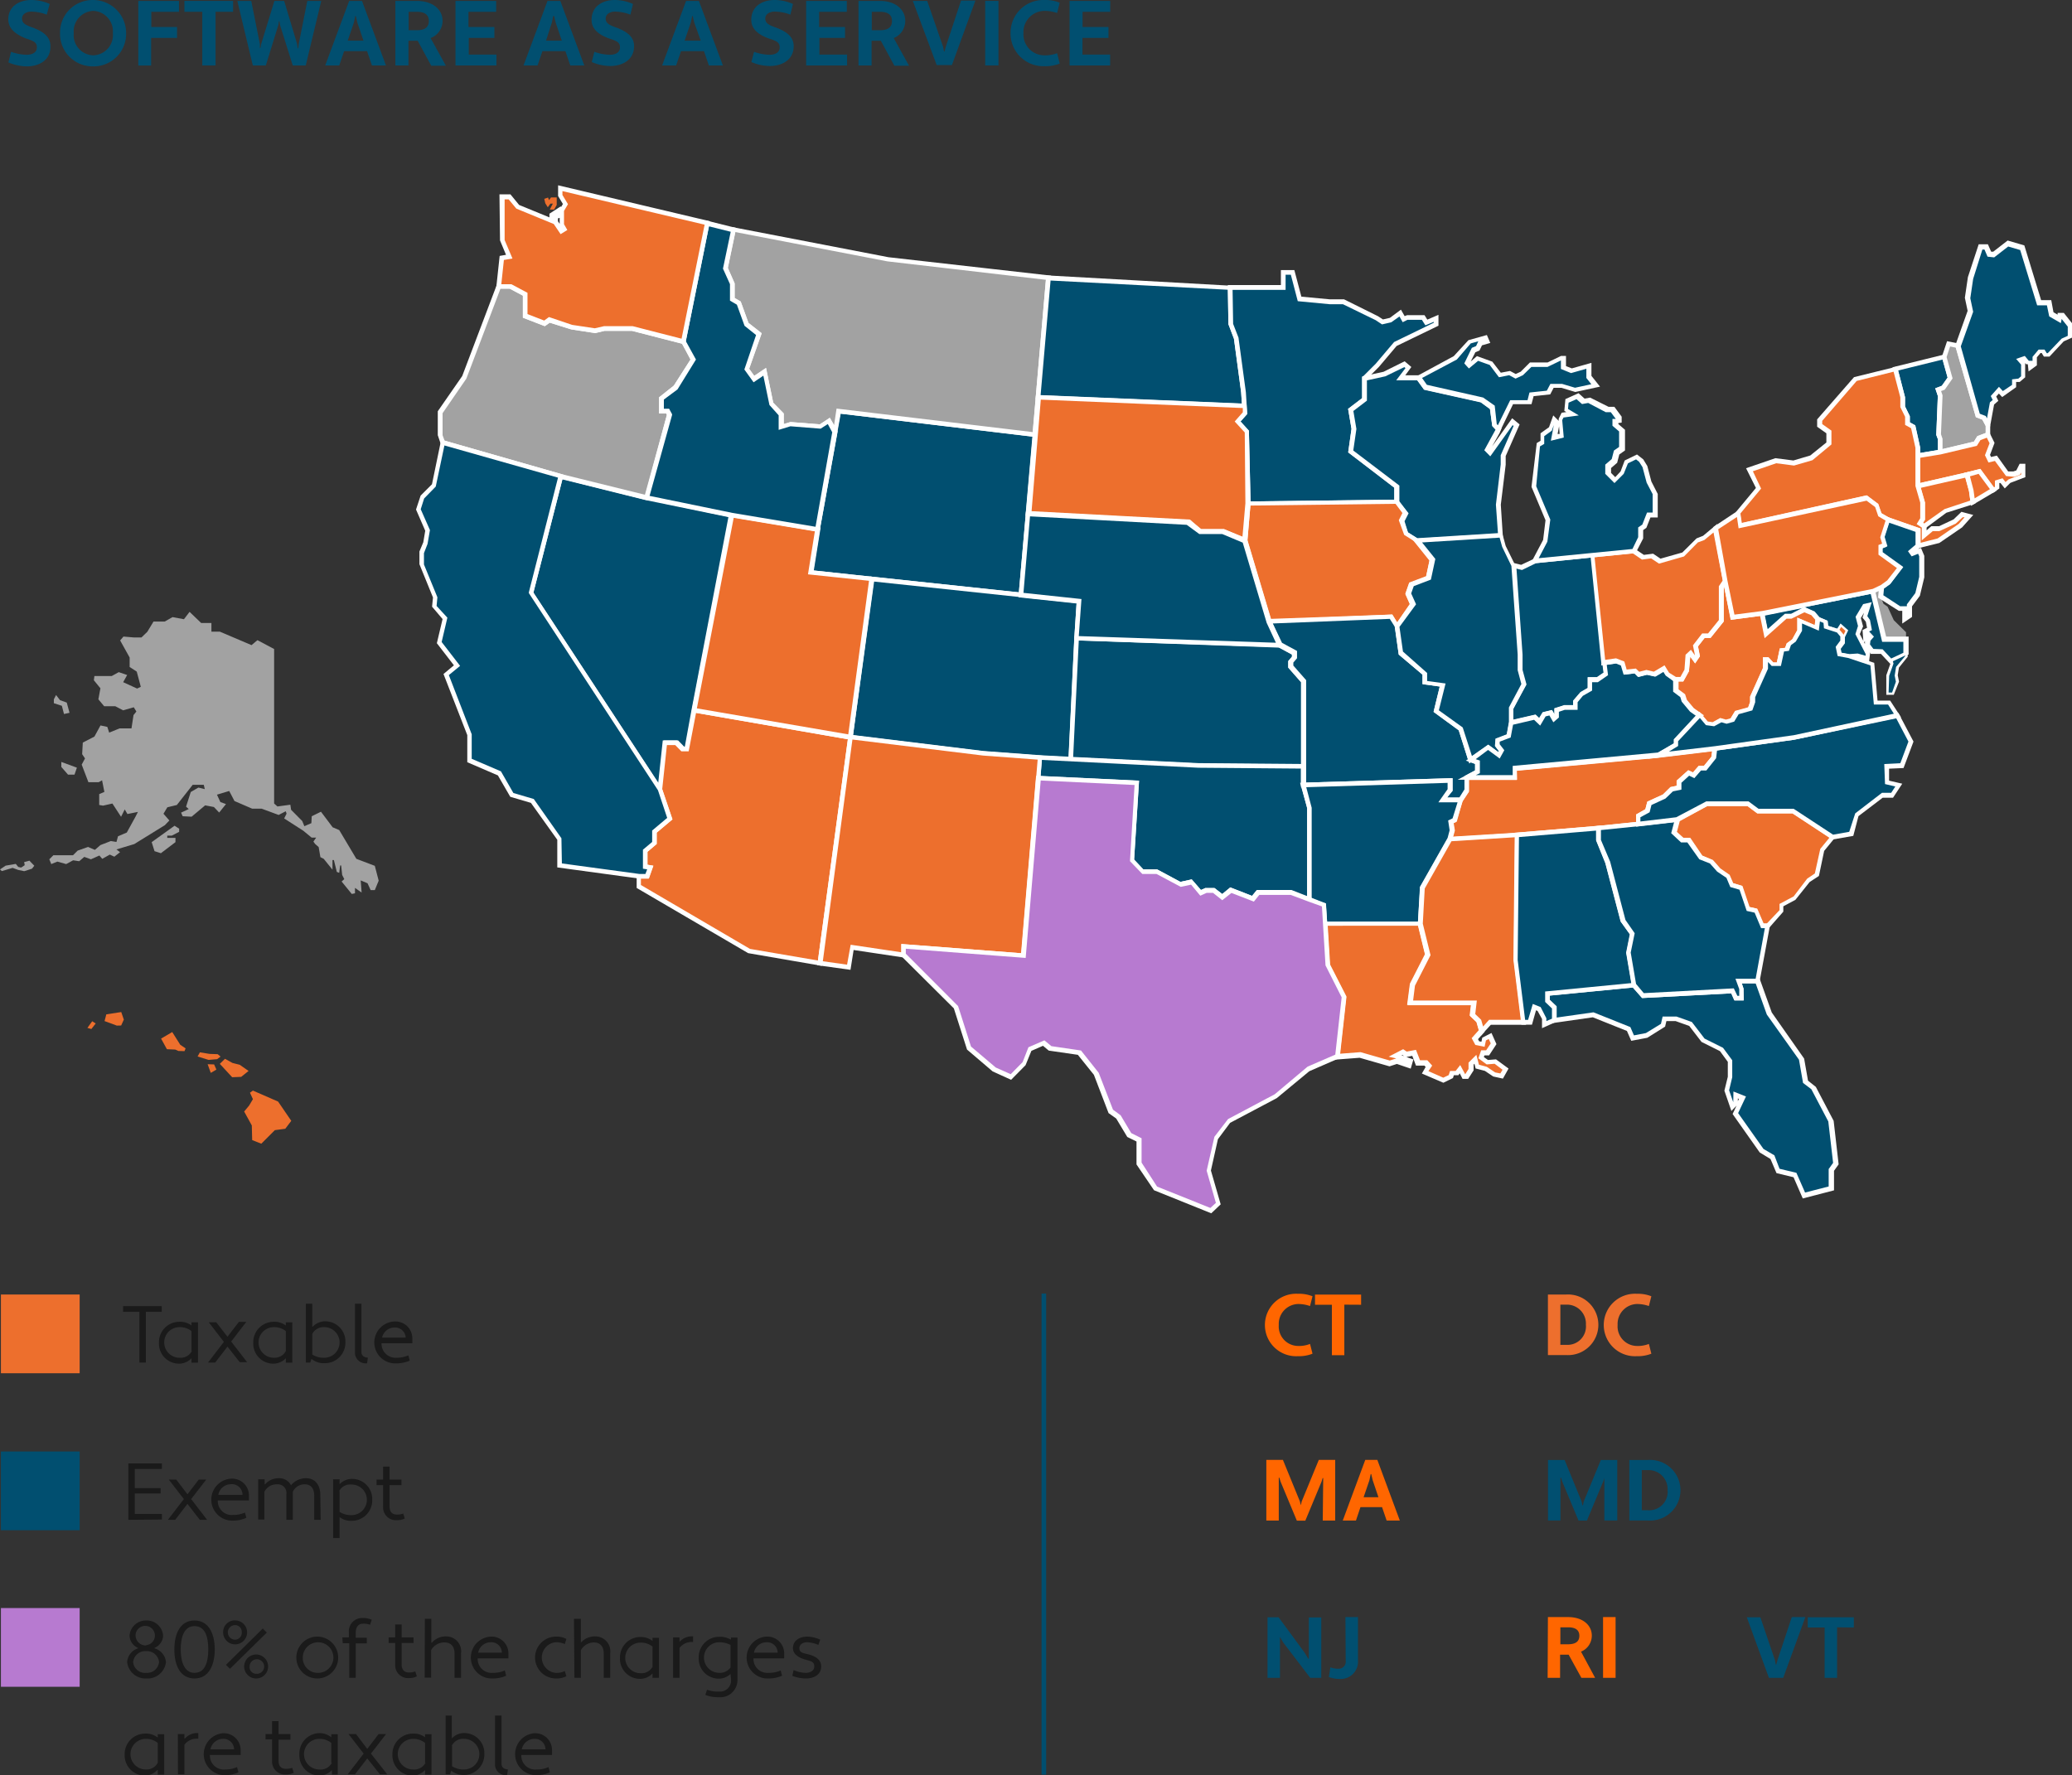 <svg id="Layer_1" data-name="Layer 1" xmlns="http://www.w3.org/2000/svg" viewBox="0 0 224.72 192.56"><rect x="0" y="0" width="224.72" height="192.56" fill="#333333" stroke="none"/><defs><style>.cls-1{fill:#1a1a1a;}.cls-2{fill:#014f70;}.cls-3{fill:#f60;}.cls-4{fill:#ed6f2d;}.cls-5{fill:#b77ad0;}.cls-6{fill:#fff;}.cls-7{fill:#a2a2a2;}</style></defs><path class="cls-1" d="M15.84,175.78a1.77,1.77,0,0,1,1.85,1.66,1.5,1.5,0,0,1-.93,1.31v.05A1.71,1.71,0,0,1,18,180.28a2,2,0,0,1-2.11,1.79,2,2,0,0,1-2.1-1.79,1.7,1.7,0,0,1,1.17-1.48v-.05a1.5,1.5,0,0,1-.91-1.31A1.77,1.77,0,0,1,15.84,175.78Zm0,5.68a1.3,1.3,0,0,0,1.41-1.18,1.33,1.33,0,0,0-1.41-1.18,1.33,1.33,0,0,0-1.4,1.18A1.29,1.29,0,0,0,15.84,181.46Zm0-3a1.05,1.05,0,1,0-1.14-1.05A1.11,1.11,0,0,0,15.84,178.49Z"/><path class="cls-1" d="M21.09,175.78c1.5,0,2.2,1.35,2.2,3.14s-.7,3.15-2.2,3.15-2.18-1.35-2.18-3.15S19.6,175.78,21.09,175.78Zm0,5.68c1.11,0,1.5-1.09,1.5-2.54s-.38-2.53-1.5-2.53-1.49,1.19-1.49,2.53S20,181.46,21.09,181.46Z"/><path class="cls-1" d="M25.5,175.77a1.3,1.3,0,1,1-1.3,1.29A1.26,1.26,0,0,1,25.5,175.77Zm3,.88.44.44-4,3.93-.43-.43Zm-3,1.21a.74.74,0,0,0,.72-.8.73.73,0,0,0-.72-.78.79.79,0,0,0,0,1.58Zm2.28,1.61a1.3,1.3,0,1,1,0,2.6,1.3,1.3,0,0,1,0-2.6Zm0,2.09a.79.79,0,1,0-.71-.79A.72.72,0,0,0,27.78,181.56Z"/><path class="cls-1" d="M34.41,177.53a2.27,2.27,0,1,1-2.27,2.27A2.27,2.27,0,0,1,34.41,177.53Zm0,3.93a1.66,1.66,0,1,0-1.57-1.66A1.61,1.61,0,0,0,34.41,181.46Z"/><path class="cls-1" d="M37.13,177.61h.71v-.52a1.44,1.44,0,0,1,1.48-1.58,2.35,2.35,0,0,1,1,.19l-.18.54a2.1,2.1,0,0,0-.78-.11c-.5,0-.78.36-.78,1v.52h1.2v.61h-1.2V182h-.7v-3.76h-.71Z"/><path class="cls-1" d="M42.15,177.61h.71v-1.4h.7v1.4h1.29v.61H43.56v2.32c0,.61.32.88.79.88a1.67,1.67,0,0,0,.69-.12l.17.54a1.81,1.81,0,0,1-.86.19,1.4,1.4,0,0,1-1.49-1.49v-2.32h-.71Z"/><path class="cls-1" d="M46.08,175.6h.7v2.58l.06,0a2,2,0,0,1,1.6-.67A1.61,1.61,0,0,1,50,179.36V182h-.7v-2.62c0-.86-.47-1.22-1.06-1.22a1.65,1.65,0,0,0-1.48.82v3h-.7Z"/><path class="cls-1" d="M55.14,179.36v.53H51.81a1.51,1.51,0,0,0,1.66,1.57,3.11,3.11,0,0,0,1.28-.26l.15.57a3.46,3.46,0,0,1-1.43.3,2.27,2.27,0,0,1-.26-4.54A1.82,1.82,0,0,1,55.14,179.36Zm-3.28-.09h2.57a1.14,1.14,0,0,0-1.22-1.13A1.39,1.39,0,0,0,51.86,179.27Z"/><path class="cls-1" d="M60.25,181.46a1.87,1.87,0,0,0,1-.2l.18.57a2.38,2.38,0,0,1-1.13.24,2.27,2.27,0,0,1,0-4.54,2.27,2.27,0,0,1,1.13.25l-.18.56a2.1,2.1,0,0,0-1-.2,1.67,1.67,0,0,0,0,3.32Z"/><path class="cls-1" d="M62.25,175.6H63v2.58l0,0a2,2,0,0,1,1.6-.67,1.61,1.61,0,0,1,1.58,1.83V182h-.7v-2.62c0-.86-.47-1.22-1.06-1.22A1.63,1.63,0,0,0,63,179v3h-.7Z"/><path class="cls-1" d="M70.77,178h0v-.34h.7V182h-.7v-.48l0,0a1.85,1.85,0,0,1-1.43.59,2.17,2.17,0,0,1-2.1-2.27,2.21,2.21,0,0,1,2.19-2.27A2.05,2.05,0,0,1,70.77,178Zm0,2.77v-2.16a2,2,0,0,0-1.3-.43,1.66,1.66,0,0,0,0,3.32A1.37,1.37,0,0,0,70.81,180.73Z"/><path class="cls-1" d="M73,177.61h.7v.49l0,0a1.75,1.75,0,0,1,1.34-.6h.13v.61H75a1.64,1.64,0,0,0-1.3.65V182H73Z"/><path class="cls-1" d="M79.23,181.58l0,0a1.85,1.85,0,0,1-1.35.51,2.17,2.17,0,0,1-2.1-2.27,2.21,2.21,0,0,1,2.19-2.27,2.41,2.41,0,0,1,1.31.31v-.23h.7v4.64a1.85,1.85,0,0,1-2,1.83,3.66,3.66,0,0,1-1.48-.25l.18-.56a3.32,3.32,0,0,0,1.3.2,1.2,1.2,0,0,0,1.31-1.22Zm0-.71v-2.44a2.71,2.71,0,0,0-1.22-.29,1.66,1.66,0,0,0,0,3.32A1.4,1.4,0,0,0,79.23,180.87Z"/><path class="cls-1" d="M85.05,179.36v.53H81.72a1.51,1.51,0,0,0,1.66,1.57,3.16,3.16,0,0,0,1.29-.26l.15.57a3.54,3.54,0,0,1-1.44.3,2.27,2.27,0,0,1-.26-4.54A1.82,1.82,0,0,1,85.05,179.36Zm-3.28-.09h2.57a1.14,1.14,0,0,0-1.21-1.13A1.39,1.39,0,0,0,81.77,179.27Z"/><path class="cls-1" d="M86.07,181.16a3.61,3.61,0,0,0,1.3.3c.49,0,.94-.21.94-.69s-.23-.55-.94-.74S86,179.45,86,178.78c0-.83.73-1.25,1.55-1.25a3.6,3.6,0,0,1,1.41.33l-.2.57a3.51,3.51,0,0,0-1.21-.29c-.45,0-.85.22-.85.64s.24.5.87.65c.92.21,1.49.62,1.49,1.34,0,.89-.79,1.3-1.64,1.3a4.16,4.16,0,0,1-1.49-.29Z"/><path class="cls-1" d="M17.06,188.45l.05,0v-.33h.7v4.37h-.7V192l-.05,0a1.85,1.85,0,0,1-1.43.6,2.19,2.19,0,0,1-2.11-2.28,2.22,2.22,0,0,1,2.2-2.27A2,2,0,0,1,17.06,188.45Zm.05,2.76v-2.15a2,2,0,0,0-1.3-.44,1.66,1.66,0,0,0,0,3.32A1.37,1.37,0,0,0,17.11,191.21Z"/><path class="cls-1" d="M19.29,188.1H20v.49l.05,0a1.75,1.75,0,0,1,1.34-.6h.12v.61h-.21a1.64,1.64,0,0,0-1.3.66v3.2h-.7Z"/><path class="cls-1" d="M26.1,189.85v.52H22.77a1.5,1.5,0,0,0,1.66,1.57,3,3,0,0,0,1.28-.26l.15.57a3.47,3.47,0,0,1-1.43.31,2.28,2.28,0,0,1-.26-4.55A1.83,1.83,0,0,1,26.1,189.85Zm-3.28-.09h2.57a1.15,1.15,0,0,0-1.22-1.14A1.4,1.4,0,0,0,22.82,189.76Z"/><path class="cls-1" d="M28.8,188.1h.71v-1.4h.7v1.4H31.5v.61H30.21V191c0,.61.32.87.79.87a1.85,1.85,0,0,0,.69-.11l.17.54a1.93,1.93,0,0,1-.86.18A1.39,1.39,0,0,1,29.51,191v-2.32H28.8Z"/><path class="cls-1" d="M35.93,188.45l0,0v-.33h.7v4.37H36V192l0,0a1.85,1.85,0,0,1-1.43.6,2.18,2.18,0,0,1-2.1-2.28A2.22,2.22,0,0,1,34.58,188,2,2,0,0,1,35.93,188.45Zm0,2.76v-2.15a2,2,0,0,0-1.3-.44,1.66,1.66,0,0,0,0,3.32A1.37,1.37,0,0,0,36,191.21Z"/><path class="cls-1" d="M39.83,190.74l-1.33,1.73h-.79l1.73-2.25L37.8,188.1h.81l1.22,1.61,1.23-1.61h.81l-1.64,2.12L42,192.47h-.79Z"/><path class="cls-1" d="M46.1,188.45l0,0v-.33h.7v4.37h-.7V192l0,0a1.85,1.85,0,0,1-1.43.6,2.19,2.19,0,0,1-2.11-2.28,2.22,2.22,0,0,1,2.2-2.27A2,2,0,0,1,46.1,188.45Zm0,2.76v-2.15a2,2,0,0,0-1.3-.44,1.66,1.66,0,0,0,0,3.32A1.37,1.37,0,0,0,46.15,191.21Z"/><path class="cls-1" d="M48.94,192.07l-.13.4h-.48v-6.38H49v2.49l0,0a1.82,1.82,0,0,1,1.43-.59,2.18,2.18,0,0,1,2.1,2.27,2.22,2.22,0,0,1-2.19,2.28A2.14,2.14,0,0,1,48.94,192.07Zm.09-2.71v2.23a2.28,2.28,0,0,0,1.3.35,1.66,1.66,0,0,0,0-3.32A1.36,1.36,0,0,0,49,189.36Z"/><path class="cls-1" d="M55,192.55a1.16,1.16,0,0,1-1.31-1.23v-5.23h.7v5.23c0,.41.3.59.7.62Z"/><path class="cls-1" d="M59.87,189.85v.52H56.54a1.5,1.5,0,0,0,1.66,1.57,3,3,0,0,0,1.29-.26l.15.57a3.55,3.55,0,0,1-1.44.31,2.28,2.28,0,0,1-.26-4.55A1.82,1.82,0,0,1,59.87,189.85Zm-3.28-.09h2.57A1.14,1.14,0,0,0,58,188.62,1.4,1.4,0,0,0,56.59,189.76Z"/><path class="cls-2" d="M192.5,180.07l.09.49h.06l.13-.49,1.55-4.66h1.47L193.4,182h-1.55l-2.4-6.57h1.47Z"/><path class="cls-2" d="M199.24,176.52V182h-1.35v-5.46h-1.83v-1.11h5v1.11Z"/><path class="cls-3" d="M143.51,160.33h-.06l-.12.39-1.76,4.23h-.92l-1.76-4.22-.14-.44h-.06v4.65h-1.35v-6.58h1.8l1.84,4.5.1.42h0l.1-.42,1.85-4.5h1.78v6.58h-1.35Z"/><path class="cls-3" d="M149.89,163.48h-2.34l-.49,1.46h-1.43l2.44-6.58h1.31l2.44,6.58h-1.43Zm-2-1.07h1.61l-.62-1.83-.16-.68h-.06l-.14.67Z"/><path class="cls-3" d="M167.88,175.41h2.19c1.65,0,2.57.93,2.57,2a1.87,1.87,0,0,1-1.17,1.75L173,182h-1.49l-1.38-2.51h-.93V182h-1.35Zm1.35,1.11v1.84h.84c.83,0,1.22-.32,1.22-.92s-.39-.92-1.22-.92Z"/><path class="cls-3" d="M173.86,175.41h1.36V182h-1.36Z"/><path class="cls-3" d="M140.76,146a3.24,3.24,0,0,0,1.32-.22l.27,1.06a4,4,0,0,1-1.59.27,3.39,3.39,0,1,1,0-6.77,4,4,0,0,1,1.59.27l-.27,1.06a3.91,3.91,0,0,0-1.32-.22,2.16,2.16,0,0,0-2.07,2.27A2.12,2.12,0,0,0,140.76,146Z"/><path class="cls-3" d="M145.8,141.52V147h-1.35v-5.47h-1.83v-1.1h5v1.1Z"/><path class="cls-2" d="M139.18,178.18l-.36-.62,0,0V182h-1.35v-6.57h1.2l2.83,3.85.39.65.06,0v-4.48h1.35V182h-1.2Z"/><path class="cls-2" d="M145.92,175.41h1.36v4.71a1.87,1.87,0,0,1-2,2,3.11,3.11,0,0,1-1.16-.21l.17-1.05a2.17,2.17,0,0,0,.84.15.76.76,0,0,0,.82-.85Z"/><path class="cls-4" d="M167.88,140.42h2a3.29,3.29,0,1,1,0,6.57h-2Zm1.35,1.1v4.36h.65A2,2,0,0,0,172,143.7a2.06,2.06,0,0,0-2.16-2.18Z"/><path class="cls-4" d="M177.51,146a3.24,3.24,0,0,0,1.32-.22l.27,1.06a4,4,0,0,1-1.59.27,3.39,3.39,0,1,1,0-6.77,4,4,0,0,1,1.59.27l-.27,1.06a3.91,3.91,0,0,0-1.32-.22,2.16,2.16,0,0,0-2.07,2.27A2.12,2.12,0,0,0,177.51,146Z"/><path class="cls-1" d="M15.82,142.3v5.5h-.7v-5.5H13.35v-.62h4.19v.62Z"/><path class="cls-1" d="M20.77,143.78h0v-.34h.7v4.37h-.7v-.48l0,0a1.85,1.85,0,0,1-1.43.59,2.17,2.17,0,0,1-2.1-2.27,2.21,2.21,0,0,1,2.19-2.27A2.05,2.05,0,0,1,20.77,143.78Zm0,2.77v-2.16a2,2,0,0,0-1.3-.43,1.66,1.66,0,0,0,0,3.32A1.37,1.37,0,0,0,20.81,146.55Z"/><path class="cls-1" d="M24.67,146.07l-1.33,1.73h-.78l1.72-2.24-1.64-2.13h.81L24.67,145l1.24-1.61h.8l-1.64,2.13,1.73,2.24H26Z"/><path class="cls-1" d="M31,143.78h0v-.34h.7v4.37H31v-.48l0,0a1.85,1.85,0,0,1-1.43.59,2.17,2.17,0,0,1-2.1-2.27,2.21,2.21,0,0,1,2.19-2.27A2.05,2.05,0,0,1,31,143.78Zm0,2.77v-2.16a2,2,0,0,0-1.3-.43,1.66,1.66,0,0,0,0,3.32A1.37,1.37,0,0,0,31,146.55Z"/><path class="cls-1" d="M33.78,147.4l-.13.4h-.48v-6.38h.7v2.49l.05,0a1.85,1.85,0,0,1,1.43-.58,2.18,2.18,0,0,1,2.11,2.27,2.22,2.22,0,0,1-2.2,2.27A2.1,2.1,0,0,1,33.78,147.4Zm.09-2.71v2.24a2.3,2.3,0,0,0,1.3.35,1.66,1.66,0,0,0,0-3.32A1.37,1.37,0,0,0,33.87,144.69Z"/><path class="cls-1" d="M39.81,147.88a1.16,1.16,0,0,1-1.31-1.22v-5.24h.7v5.24c0,.4.3.59.7.61Z"/><path class="cls-1" d="M44.72,145.18v.53H41.38A1.52,1.52,0,0,0,43,147.28a3.16,3.16,0,0,0,1.29-.26l.15.57a3.54,3.54,0,0,1-1.44.3,2.27,2.27,0,0,1-.26-4.54A1.83,1.83,0,0,1,44.72,145.18Zm-3.28-.09H44A1.15,1.15,0,0,0,42.79,144,1.38,1.38,0,0,0,41.44,145.09Z"/><path class="cls-1" d="M13.92,164.86v-6.12h3.64v.61H14.62v2.07h2.8V162h-2.8v2.22h2.94v.61Z"/><path class="cls-1" d="M20.33,163.13,19,164.86h-.79l1.73-2.25-1.64-2.12h.81l1.22,1.6,1.23-1.6h.81l-1.64,2.12,1.73,2.25h-.79Z"/><path class="cls-1" d="M27,162.23v.53H23.62a1.51,1.51,0,0,0,1.66,1.57,3,3,0,0,0,1.29-.26l.15.57a3.55,3.55,0,0,1-1.44.31A2.28,2.28,0,0,1,25,160.4,1.82,1.82,0,0,1,27,162.23Zm-3.27-.08h2.57A1.15,1.15,0,0,0,25,161,1.38,1.38,0,0,0,23.68,162.15Z"/><path class="cls-1" d="M34.78,164.86h-.7v-2.63c0-.85-.44-1.22-1-1.22a1.38,1.38,0,0,0-1.32.81c0,.08,0,.16,0,.24v2.8h-.7v-2.8a.93.93,0,0,0-1-1.05,1.47,1.47,0,0,0-1.39.82v3H28v-4.37h.7V161h.06a1.9,1.9,0,0,1,1.51-.65,1.39,1.39,0,0,1,1.29.76,2.1,2.1,0,0,1,1.68-.76c.83,0,1.5.62,1.5,1.83Z"/><path class="cls-1" d="M36.83,164.56l0,0v2.28h-.7v-6.38h.7V161h0a1.85,1.85,0,0,1,1.43-.58,2.18,2.18,0,0,1,2.11,2.27,2.22,2.22,0,0,1-2.2,2.28A2,2,0,0,1,36.83,164.56Zm0-2.81V164a2.3,2.3,0,0,0,1.3.35,1.66,1.66,0,0,0,0-3.32A1.36,1.36,0,0,0,36.78,161.75Z"/><path class="cls-1" d="M40.84,160.49h.71v-1.4h.7v1.4h1.29v.61H42.25v2.32c0,.61.32.87.79.87a1.85,1.85,0,0,0,.69-.11l.17.54a1.93,1.93,0,0,1-.86.18,1.39,1.39,0,0,1-1.49-1.48V161.1h-.71Z"/><rect class="cls-4" x="0.1" y="140.42" width="8.54" height="8.54"/><rect class="cls-2" x="0.1" y="157.45" width="8.54" height="8.54"/><rect class="cls-5" x="0.1" y="174.43" width="8.54" height="8.54"/><rect class="cls-2" x="112.96" y="140.32" width="0.5" height="52.18"/><path class="cls-2" d="M174,160.34h0l-.13.38-1.76,4.22h-.91l-1.76-4.21-.14-.44h-.06v4.64h-1.35v-6.56h1.8l1.84,4.49.09.42h.06l.09-.42,1.85-4.49h1.78v6.56H174Z"/><path class="cls-2" d="M176.71,158.37h2a3.29,3.29,0,1,1,0,6.56h-2Zm1.35,1.1v4.35h.65a2,2,0,0,0,2.15-2.17,2.06,2.06,0,0,0-2.15-2.18Z"/><path class="cls-2" d="M1.2,5.62a5.15,5.15,0,0,0,1.71.32C3.46,5.94,4,5.71,4,5.15s-.32-.7-1.25-1C1.64,3.69.9,3.08.9,2.09.9.68,2.1,0,3.39,0a4.89,4.89,0,0,1,2,.43L5.07,1.59a4.79,4.79,0,0,0-1.68-.33c-.51,0-1,.26-1,.75s.35.71,1.21,1c1.14.44,1.87,1,1.87,2C5.5,6.53,4.24,7.2,2.91,7.2a5.18,5.18,0,0,1-2-.43Z"/><path class="cls-2" d="M10.09,0a3.59,3.59,0,0,1,3.59,3.6,3.53,3.53,0,0,1-3.59,3.6A3.53,3.53,0,0,1,6.51,3.6,3.53,3.53,0,0,1,10.09,0Zm0,6A2.19,2.19,0,0,0,12.24,3.6a2.22,2.22,0,0,0-2.15-2.42A2.22,2.22,0,0,0,8,3.6,2.18,2.18,0,0,0,10.09,6Z"/><path class="cls-2" d="M16.39,4.11v3H15V.1h4.41V1.28h-3V2.93H19.2V4.11Z"/><path class="cls-2" d="M23.38,1.28V7.1H21.94V1.28H20V.1h5.28V1.28Z"/><path class="cls-2" d="M32.21,4.72l.08.51h.06l.06-.51L33.33.1h1.51l-1.68,7H31.75L30.37,2.71l-.06-.41h-.06l-.06.41L28.83,7.1H27.42L25.74.1h1.51l.94,4.7,0,.4h.06l.07-.4L29.76.1h1.06Z"/><path class="cls-2" d="M39.81,5.55H37.32L36.79,7.1H35.27l2.6-7h1.39l2.6,7H40.34Zm-2.1-1.14h1.71l-.66-1.95-.17-.72h-.06l-.15.71Z"/><path class="cls-2" d="M42.88.1h2.33C47,.1,48,1.09,48,2.26A2,2,0,0,1,46.7,4.13l1.66,3H46.77L45.3,4.42h-1V7.1H42.88Zm1.44,1.18v2h.89c.88,0,1.3-.34,1.3-1s-.42-1-1.3-1Z"/><path class="cls-2" d="M49.4,7.1V.1h4.41V1.28h-3V2.93h2.81V4.11H50.84V5.92h3V7.1Z"/><path class="cls-2" d="M61.32,5.55H58.83L58.3,7.1H56.78l2.6-7h1.39l2.6,7H61.85Zm-2.1-1.14h1.71l-.66-1.95-.17-.72H60l-.15.71Z"/><path class="cls-2" d="M64.46,5.62a5.15,5.15,0,0,0,1.71.32c.55,0,1.07-.23,1.07-.79s-.32-.7-1.25-1c-1.09-.42-1.83-1-1.83-2C64.16.68,65.36,0,66.65,0a4.89,4.89,0,0,1,2,.43l-.28,1.16a4.79,4.79,0,0,0-1.68-.33c-.51,0-1,.26-1,.75s.35.71,1.21,1c1.14.44,1.87,1,1.87,2,0,1.48-1.26,2.15-2.59,2.15a5.18,5.18,0,0,1-2-.43Z"/><path class="cls-2" d="M76.35,5.55H73.86L73.33,7.1H71.81l2.6-7H75.8l2.6,7H76.88Zm-2.1-1.14H76L75.3,2.46l-.17-.72h-.06l-.15.71Z"/><path class="cls-2" d="M81.78,5.62a5.15,5.15,0,0,0,1.71.32c.55,0,1.07-.23,1.07-.79s-.32-.7-1.25-1c-1.09-.42-1.83-1-1.83-2C81.48.68,82.68,0,84,0a4.89,4.89,0,0,1,2,.43l-.28,1.16A4.79,4.79,0,0,0,84,1.26c-.51,0-1,.26-1,.75s.35.71,1.21,1c1.14.44,1.87,1,1.87,2,0,1.48-1.26,2.15-2.59,2.15a5.18,5.18,0,0,1-2-.43Z"/><path class="cls-2" d="M87.43,7.1V.1h4.41V1.28h-3V2.93h2.81V4.11H88.87V5.92h3V7.1Z"/><path class="cls-2" d="M93.11.1h2.33c1.76,0,2.74,1,2.74,2.16a2,2,0,0,1-1.25,1.87l1.66,3H97L95.53,4.42h-1V7.1H93.11Zm1.44,1.18v2h.89c.88,0,1.3-.34,1.3-1s-.42-1-1.3-1Z"/><path class="cls-2" d="M102.28,5.06l.1.52h.06l.14-.52,1.65-5h1.56l-2.55,7h-1.65L99,.1h1.56Z"/><path class="cls-2" d="M106.85.1h1.44v7h-1.44Z"/><path class="cls-2" d="M113.24,6a3.51,3.51,0,0,0,1.41-.23l.28,1.13a4.32,4.32,0,0,1-1.69.28,3.55,3.55,0,0,1-3.64-3.6A3.55,3.55,0,0,1,113.24,0a4.15,4.15,0,0,1,1.69.29l-.28,1.12a4.2,4.2,0,0,0-1.41-.23A2.3,2.3,0,0,0,111,3.6,2.26,2.26,0,0,0,113.24,6Z"/><path class="cls-2" d="M116,7.1V.1h4.41V1.28h-3V2.93h2.81V4.11H117.4V5.92h3V7.1Z"/><g id="Wyoming"><polygon class="cls-2" points="90.93 44.59 90.53 46.84 88.67 57.43 87.92 62.1 94.54 62.81 110.73 64.53 112.23 47.15 90.93 44.59"/><path class="cls-6" d="M111,64.81,87.63,62.33l.79-4.94,2.31-13.07,21.77,2.61ZM88.21,61.88l22.29,2.38L112,47.37l-20.82-2.5L88.91,57.48Z"/></g><g id="Montana"><polygon class="cls-7" points="112.58 43.1 112.58 43.1 113.71 30.13 96.28 28.14 79.56 24.92 78.68 29.11 79.43 30.76 79.43 32.49 80.14 32.9 80.97 35.2 82.31 36.26 80.97 40.04 81.74 41.12 82.91 40.34 83.63 43.81 84.7 44.95 84.7 46.3 85.71 45.99 88.93 46.24 89.86 45.67 90.53 46.84 90.93 44.59 112.23 47.15 112.58 43.1 112.58 43.1"/><path class="cls-6" d="M90.66,47.56,89.78,46,89,46.5l-3.27-.26-1.28.39V45.05l-1-1.12-.66-3.18-1.06.72-1-1.39L82,36.34l-1.25-1-.83-2.29-.75-.44V30.82l-.76-1.68.94-4.52,17,3.28,17.65,2-1.52,17.52L91.14,44.87Zm.07-3.24L112,46.87l1.43-16.52-17.19-2-16.5-3.18-.81,3.87.74,1.68v1.59l.66.38.84,2.32,1.43,1.12L81.25,40l.55.77,1.28-.86.78,3.77L85,44.85V46l.73-.22,3.19.25L90,45.32l.46.8Z"/></g><g id="North_Dakota" data-name="North Dakota"><polygon class="cls-2" points="134.08 36.71 133.48 35.17 133.42 31.19 113.71 30.13 112.58 43.1 134.96 44.03 134.86 42.56 134.08 36.71"/><path class="cls-6" d="M135.22,44.29l-22.91-.95,1.17-13.47L133.66,31l.07,4.17.6,1.55.78,5.85Zm-22.36-1.43,21.83.91-.08-1.2-.78-5.8-.6-1.59-.06-3.75-19.23-1Z"/></g><g id="Minnesota"><polygon class="cls-2" points="147.96 43.32 147.96 41.03 149.36 39.64 151.31 37.33 155.76 35.17 155.76 34.53 154.7 34.98 154.36 34.44 152.6 34.44 152.24 34.62 151.87 33.96 150.85 34.72 149.94 34.92 149.34 34.52 145.71 32.72 144.22 32.72 140.95 32.41 140.19 29.55 139.17 29.55 139.17 31.19 133.42 31.19 133.48 35.17 134.08 36.71 134.86 42.56 134.96 44.03 134.96 44.03 134.96 44.03 135 44.82 134.2 45.71 135.21 46.81 135.38 54.65 151.47 54.45 151.47 52.77 146.47 48.96 146.82 46.52 146.47 44.45 147.96 43.32"/><path class="cls-6" d="M135.14,54.9l-.18-8-1.09-1.19.88-1-.14-2.16-.78-5.83-.6-1.56-.07-4.24h5.76V29.3h1.46l.76,2.88,3.1.29h1.53l3.68,1.83.54.35.75-.17,1.2-.89.4.7.26-.1h1.9l.3.48,1.21-.52v1.18l-4.54,2.2-1.92,2.27-1.34,1.34v2.3l-1.47,1.12.33,1.95-.34,2.34,5,3.8V54.7Zm-.6-9.19.91,1,.18,7.68,15.59-.19V52.9l-5-3.83.36-2.55-.37-2.17,1.52-1.16V40.93l1.47-1.47,2-2.36,4.3-2.09v-.1l-.91.38-.38-.6h-1.56l-.52.26-.35-.62-.89.63-1,.23-.69-.46L145.65,33h-1.43l-3.47-.33L140,29.8h-.57v1.64h-5.75l.06,3.69.58,1.49.8,5.91.15,2.37Z"/></g><g id="Wisconsin"><polygon class="cls-2" points="154.55 42.01 153.82 40.96 151.89 40.96 152.71 39.85 152.29 39.48 150.08 40.58 147.96 41.03 147.96 43.32 146.47 44.45 146.82 46.52 146.47 48.96 151.47 52.77 151.47 54.45 152.4 55.69 151.98 56.5 152.5 57.92 153.64 58.63 162.74 58.07 162.5 54.72 163.02 50.41 163.02 49.41 164.47 46.11 164.02 45.73 161.61 49.1 161.3 48.78 162.35 46.9 162.51 46.52 162.09 46.06 161.83 44.18 160.66 43.36 154.55 42.01"/><path class="cls-6" d="M153.58,58.88l-1.29-.8-.58-1.59.39-.78-.88-1.18V52.9l-5-3.83.36-2.55-.37-2.17,1.52-1.16V40.83l2.32-.5,2.29-1.14.73.62-.66.9H154l.75,1.07,6.1,1.38,1.26.88.27,1.91.47.51-.22.53-.8,1.43L164,45.37l.81.67-1.51,3.43v.94l-.53,4.34L163,58.3Zm-.88-1.13,1,.63,8.76-.55-.22-3.09.52-4.36v-1l1.4-3.18-.11-.08-2.42,3.38-.65-.66,1.23-2.25-.37-.39-.25-1.85-1-.73-6.15-1.37-.71-1h-2.3l1-1.32-.12-.11-2.06,1-2,.44v2.2l-1.47,1.12.33,1.95-.34,2.34,5,3.8v1.72l1,1.29-.44.86Z"/></g><g id="Iowa"><polygon class="cls-4" points="152.4 55.69 151.47 54.45 135.38 54.65 135.04 58.64 137.66 67.43 150.87 66.92 151.52 67.95 153.2 65.54 152.69 64.39 153.04 63.4 154.88 62.69 155.31 60.7 153.64 58.63 152.5 57.92 151.98 56.5 152.4 55.69"/><path class="cls-6" d="M151.51,68.41l-.78-1.24-13.25.52-.06-.19-2.63-8.83.37-4.27,16.44-.2,1.09,1.46-.44.86.45,1.23,1.14.72,1.74,2.17-.48,2.24-1.86.71-.28.79.53,1.18ZM151,66.66l.53.84,1.38-2-.49-1.11.42-1.2,1.83-.69.37-1.74-1.57-2-1.18-.74-.58-1.59.39-.78-.75-1-15.74.19-.32,3.73,2.56,8.56Z"/></g><g id="Colorado"><polygon class="cls-2" points="110.73 64.53 94.54 62.81 92.24 79.94 106.61 81.71 112.76 82.17 116.13 82.35 116.76 69.22 117.02 65.2 110.73 64.53"/><path class="cls-6" d="M116.36,82.61l-3.61-.19L106.59,82,92,80.16l2.36-17.63,23,2.45L117,69.23ZM92.52,79.73l14.12,1.73,6.14.46,3.11.16.62-12.88.25-3.78-22-2.34Z"/></g><g id="Kansas"><polygon class="cls-2" points="116.13 82.35 129.98 83.03 141.37 83.13 141.37 73.92 139.98 72.33 139.98 71.81 140.38 71.34 140.38 70.8 138.81 69.95 116.76 69.22 116.13 82.35"/><path class="cls-6" d="M141.62,83.38,130,83.28l-14.12-.69L116.53,69l22.4.77,1.7.92v.79l-.4.47v.33l1.39,1.58Zm-25.23-1.27,13.61.67,11.12.09V74l-1.39-1.58v-.71l.4-.47V71l-1.39-.75L117,69.47Z"/></g><g id="Nevada"><polygon class="cls-2" points="70.13 53.98 60.79 51.66 57.58 64.33 71.56 85.64 72.1 80.57 72.82 80.57 73.34 80.57 74 81.25 74.48 81.25 75.29 77.04 79.39 55.88 70.13 53.98"/><path class="cls-6" d="M71.73,86.36l-14.42-22,0-.1,3.28-12.91,9.58,2.38,9.49,1.95-5,25.81H73.9l-.67-.68h-.9ZM57.85,64.28,71.39,84.91l.49-4.59h1.57l.66.68h.16L75,77l4-20.91-9-1.85L61,52Z"/></g><g id="Arizona"><polygon class="cls-4" points="92.16 79.94 75.29 77.04 74.48 81.25 74 81.25 73.34 80.57 72.1 80.57 71.56 85.64 72.64 88.8 70.97 90.2 70.97 91.44 70.01 92.28 70.01 94.02 70.56 94.11 70.21 95.05 69.3 95.05 69.3 96.18 81.25 103.17 88.92 104.48 92.24 79.94 92.16 79.94"/><path class="cls-6" d="M89.14,104.77l-8-1.38L69.05,96.32V94.8h1l.19-.5-.46-.07V92.17l1-.84V90.09l1.63-1.37-1-3.06.57-5.34h1.57l.66.68h.16l.82-4.25,17.43,3,0,.26Zm-7.8-1.84,7.37,1.26,3.25-24L75.49,77.33l-.8,4.17H73.9l-.67-.68h-.9l-.51,4.79,1.11,3.27-1.71,1.44v1.23l-1,.85v1.4l.64.11-.52,1.39h-.83V96Z"/></g><g id="Utah"><polygon class="cls-4" points="92.16 79.94 92.24 79.94 94.54 62.81 87.92 62.1 88.67 57.43 79.39 55.88 75.29 77.04 92.16 79.94"/><path class="cls-6" d="M92.45,80.22l-.33,0L75,77.24l4.2-21.64L89,57.23l-.74,4.65,6.61.71ZM75.58,76.84,92,79.66,94.25,63l-6.62-.7.75-4.69-8.8-1.47Z"/></g><g id="Oklahoma"><polygon class="cls-2" points="141.37 85.15 141.37 83.13 129.98 83.03 116.13 82.35 112.76 82.17 112.58 84.41 123.25 84.92 122.75 93.33 123.93 94.56 125.43 94.56 128.02 95.95 129.2 95.69 130.22 96.87 130.81 96.61 131.63 96.66 132.56 97.38 133.47 96.62 135.87 97.56 136.42 96.87 139.99 96.87 142.03 97.64 142.03 87.62 141.37 85.15"/><path class="cls-6" d="M142.28,98l-2.34-.88h-3.4l-.59.73-2.43-.94-1,.79-1-.8-.69,0-.69.31-1-1.2-1.12.24-2.63-1.4h-1.54l-1.33-1.38v-.11l.49-8.16-10.68-.51.22-2.75,3.61.2,13.86.68,11.62.1v2.24l.66,2.5Zm-6-1.38,3.77,0,1.71.64V87.65l-.66-2.5V83.37L130,83.28l-17-.85-.14,1.74,10.67.51L123,93.24l1,1.07,1.5,0,2.52,1.35,1.23-.27,1,1.15.47-.21,1,0,.84.65.87-.72,2.36.92Z"/></g><g id="New_Mexico" data-name="New Mexico"><polygon class="cls-4" points="92.24 79.94 88.92 104.48 92.03 104.92 92.43 102.76 97.98 103.59 97.98 102.67 110.95 103.65 112.58 84.41 112.76 82.17 106.61 81.71 92.24 79.94"/><path class="cls-6" d="M92.24,105.2l-3.6-.5,3.38-25,14.62,1.79,6.39.48-.2,2.49-1.65,19.49-13-1v.94l-5.6-.84Zm-3-.93,2.63.37.39-2.16,5.51.82v-.9l13,1,1.77-21-5.9-.44L92.45,80.22Z"/></g><g id="Delaware"><polygon class="cls-7" points="206.72 69.37 206.72 68.58 205.39 67.27 204.72 65.81 204.28 65.5 203.95 64.7 204.04 63.69 203.11 64.13 204.37 69.37 206.72 69.37"/></g><g id="Maryland"><polygon class="cls-2" points="204.37 69.37 203.11 64.13 191.12 66.53 191.56 68.75 193.7 66.85 194.33 66.85 195.71 66.13 196.63 66.51 197.18 67.15 198.01 67.5 198.06 68.07 199.38 68.49 199.69 68.01 200.15 68.43 199.86 69.05 199.81 69.69 199.33 70.32 199.48 71.02 200.49 71.2 201.42 71.15 202.51 71.44 202.58 70.9 201.48 68.77 201.75 67.9 201.5 66.97 202.21 65.78 202.61 65.69 202.22 66.91 202.55 67.33 202.72 68.24 202.22 68.48 202.33 69.12 202.6 68.78 202.88 69.09 202.6 69.42 202.53 70 203.04 70.67 204.12 70.65 205.1 71.67 206.72 70.91 206.72 69.37 204.37 69.37"/><path class="cls-6" d="M205,72l-1-1.07-1.09,0-.16-.2.07.13-.11.91-1.33-.36-.89,0-1.23-.22-.21-1,.5-.67.07-.64.22-.46-.11-.1-.25.4-1.66-.54-.05-.58-.79-.36-.51-.59-.76-.31-1.39.69h-.54l-2.38,2.12-.58-2.89,12.47-2.5,1.27,5.29H207v1.94Zm-.82-1.57.93,1,1.32-.62V69.62h-2.3l-1.24-5.2-7.22,1.44,1.11.49.51.59.92.39.05.55,1,.31.36-.56.83.74-.36.75,0,.66-.45.6.09.42.84.15.91-.06.86.24,0-.19-1.11-2.15.28-.89-.26-1,.82-1.37.93-.21-.48,1.51.29.42.21,1.1-.3.15.52.56-.38.44-.05.4.37.49Zm-2-.75.08.17,0-.32Zm-.47-.9.38.74L202,68.34l.49-.24-.13-.66L202,67l.17-.54-.35.58.24.91Zm-10.33-2,.31,1.55,1.87-1.67h.67l1.4-.73Z"/></g><g id="Vermont"><polygon class="cls-2" points="210.43 49.02 210.43 47.6 210.26 47.14 210.42 42.91 210.21 42.27 210.76 42.06 211.5 41 210.86 38.72 205.55 40.02 206.35 43.07 206.35 44.16 206.87 45.15 206.87 45.95 207.49 46.29 207.99 48.58 207.99 49.43 210.43 49.02"/><path class="cls-6" d="M207.74,49.73V48.58l-.47-2.13-.65-.36v-.88l-.52-1.05V43.1l-.85-3.26L211,38.42l.73,2.63-.85,1.22-.4.15.16.46-.17,4.22.17.5v1.63Zm-.62-3.93.59.33.53,2.4v.61l1.94-.33V47.65l-.18-.47.17-4.23-.28-.83.71-.27.63-.89L210.69,39l-4.83,1.19.74,2.86v1l.52,1.06Z"/></g><g id="New_Hampshire" data-name="New Hampshire"><polygon class="cls-7" points="210.43 49.02 214.24 48.12 214.62 47.52 215.6 47.14 215.6 46.13 215.17 45.32 214.5 45.06 212.31 37.49 211.34 37.3 210.86 38.72 211.5 41 210.76 42.06 210.21 42.27 210.42 42.91 210.26 47.14 210.43 47.6 210.43 49.02"/><path class="cls-6" d="M210.18,49.34V47.65l-.18-.47.17-4.23-.28-.83.71-.27.63-.89-.63-2.24.57-1.71,1.34.27,2.19,7.59.65.25.5,1v1.19l-1.06.4-.39.62Zm.33-2.24.17.5v1.11l3.41-.81.36-.59.9-.34v-.78l-.36-.67-.7-.27-2.18-7.54-.61-.13-.38,1.15.65,2.32-.85,1.22-.4.15.16.46Z"/></g><g id="Massachusetts"><polygon class="cls-4" points="217.67 51.38 216.46 49.7 215.8 49.86 215.55 49.35 216.05 48.05 215.6 47.14 214.62 47.52 214.24 48.12 210.43 49.02 207.99 49.43 207.99 52.72 213.34 51.49 214.69 51.14 216.19 53.17 216.62 52.93 216.58 52.29 217.06 52.15 217.45 52.65 217.89 52.21 219.41 51.64 219.41 50.61 219.19 50.61 218.85 51.28 218.4 51.44 217.67 51.38"/><path class="cls-6" d="M216.12,53.49l-1.53-2.06-1.18.3L207.74,53V49.22l2.65-.44,3.7-.88.36-.59,1.27-.48.6,1.21-.49,1.3.11.23.63-.15,1.23,1.72.56,0,.32-.11.36-.72h.62v1.45l-1.63.62-.6.6-.47-.59-.12,0,0,.6Zm-1.33-2.63,1.47,2,.1-.05,0-.68.83-.25.32.41.33-.29,1.36-.51v-.24l-.13.25-.6.22-.9-.08L216.36,50l-.7.17-.38-.79.5-1.3-.3-.6-.69.26-.39.62-3.91.93-2.25.37V52.4l5-1.15Z"/></g><g id="Connecticut"><polygon class="cls-4" points="213.8 53.23 213.34 51.49 207.99 52.72 208.51 54.48 208.51 56.29 208.21 56.78 208.68 57.09 210.98 55.46 213.97 54.47 213.8 53.23"/><path class="cls-6" d="M208.69,57.4l-.82-.55.39-.63v-1.7l-.58-2,5.85-1.34.52,2,.19,1.44-3.15,1Zm-.14-.7.13.09,2.22-1.57,2.79-.92-.14-1-.39-1.49-4.85,1.11.45,1.58v1.88Z"/></g><g id="New_York" data-name="New York"><polygon class="cls-4" points="212.78 55.78 212 56.53 210.34 57.31 209.53 57.31 208.68 58.06 208.68 57.09 208.21 56.78 208.51 56.29 208.51 54.48 207.99 52.72 207.99 49.43 207.99 48.58 207.49 46.29 206.87 45.95 206.87 45.15 206.35 44.16 206.35 43.07 205.55 40.02 201.2 41.09 197.35 45.54 197.35 46.12 198.32 46.83 198.32 48.08 196.45 49.67 194.52 50.24 192.58 49.98 189.72 50.97 190.74 53 188.5 55.69 188.7 57.04 202.43 54.03 203.51 54.84 203.84 55.83 204.72 56.35 208.03 57.51 208.03 59.2 210.25 58.64 212.59 57.02 213.53 55.98 212.78 55.78"/><path class="cls-6" d="M207.78,59.53V57.69l-3.14-1.1-1-.59-.34-1-.93-.69-13.88,3-.25-1.73,2.2-2.65-1.07-2.14,3.18-1.09,1.95.25,1.83-.54L198.08,48V47l-1-.71v-.8l4-4.58,4.67-1.15.87,3.35v1l.52,1.06v.65l.59.33.53,2.4v4.15l.52,1.8v1.88l-.21.34.38.26v.55l.51-.45h.85l1.57-.74.85-.82,1.28.34-1.21,1.35-2.47,1.69Zm-3.73-3.86.8.47,3.43,1.19v1.55l1.86-.47,2.31-1.59.62-.71-.21,0-.75.69-1.77.81h-.72l-1.19,1V57.23l-.56-.38.39-.63v-1.7l-.52-1.8V48.58l-.47-2.13-.65-.36v-.88l-.52-1.05V43.1l-.73-2.78-4,1-3.74,4.33V46l1,.71v1.5l-2.06,1.71-2,.58-1.93-.25-2.53.87L191,53l-2.27,2.73.14,1,13.57-3,1.24.93Z"/></g><g id="Tennessee"><polygon class="cls-4" points="158.52 86.78 158.42 86.78 157.75 88.95 157.34 89.14 157.49 90.08 157.23 91.02 164.53 90.57 173.39 89.83 177.7 89.39 177.7 88.5 178.69 87.95 178.89 87.14 180.52 86.39 181.31 85.61 182.11 85.45 182.11 84.79 183.16 83.85 183.69 84.1 184.36 83.33 184.94 83.33 185.88 82.15 186 81.19 186 81.19 179.86 81.92 164.28 83.35 164.28 84.33 159.08 84.33 159.08 85.73 158.42 86.78 158.52 86.78"/><path class="cls-6" d="M156.9,91.29l.33-1.23L157.06,89l.48-.23.54-1.74H158l.22-.36.05-.14h0l.55-.87V84.08H164v-1l15.8-1.45,6.45-.77-.16,1.35-1.06,1.33h-.58l-.72.83-.56-.27-.84.77v.74l-.92.19-.81.78-1.52.7-.2.79-1,.54v1l-4.54.47-8.86.73Zm.71-2,.13.8-.18.66,6.95-.43,8.86-.74,4.08-.42v-.81l1-.57.21-.82,1.7-.78.81-.8.67-.14v-.56l1.26-1.13.51.24.62-.71h.57l.82-1,.07-.58-5.82.7-15.36,1.41v1h-5.2v1.23l-.68,1.08-.7,2.23Z"/></g><g id="Missouri"><polygon class="cls-2" points="137.66 67.43 138.81 69.95 140.38 70.8 140.38 71.34 139.98 71.81 139.98 72.33 141.37 73.92 141.37 83.13 141.37 85.15 157.27 84.67 157.27 85.7 156.46 86.78 158.42 86.78 159.08 85.73 159.08 84.33 160.23 83.71 160.23 82.67 159.48 82.41 158.42 79.07 155.76 77.15 156.46 74.3 154.53 74.03 154.53 73.06 151.93 70.82 151.52 67.95 150.87 66.92 137.66 67.43"/><path class="cls-6" d="M158.56,87H156L157,85.61v-.69l-15.9.49V74l-1.39-1.58v-.71l.4-.47V71l-1.51-.82-1.34-2.93L151,66.66l.77,1.26.39,2.77L154.78,73v.87l2,.27-.71,3,2.59,1.86,1,3.31.8.27v1.37l-1.15.62v1.33Zm-1.6-.5h1.32l.55-.87V84.18l1.15-.62v-.71l-.7-.24-1.07-3.39-2.73-2,.67-2.75-1.87-.26V73.18L151.7,71,151.28,68l-.55-.87-12.69.5,1,2.1,1.63.88v.79l-.4.47v.33l1.39,1.58V84.89l15.9-.48v1.37Z"/></g><g id="District_of_Columbia" data-name="District of Columbia"><polygon class="cls-4" points="200.15 68.43 199.69 68.01 199.38 68.49 199.86 69.05 200.15 68.43"/></g><g id="West_Virginia" data-name="West Virginia"><polygon class="cls-4" points="187.85 78.19 188.34 77.38 189.79 76.98 190.06 76.22 190.06 75.69 191.47 72.56 191.47 71.55 191.71 71.55 192.23 72.11 192.93 72.11 193.26 70.57 193.82 70.49 194.01 69.95 194.59 69.52 195.2 68.43 195.21 67.37 197.06 68.17 197.18 67.15 196.63 66.51 195.71 66.13 194.33 66.85 193.7 66.85 191.56 68.75 191.12 66.53 187.93 66.95 187.12 63.03 186.69 63.67 186.69 67.33 185.4 68.95 184.75 68.95 183.88 70.06 184.09 71.14 183.83 71.53 183.35 70.86 183.05 71.14 182.93 72.71 182.4 73.68 181.68 73.68 181.68 74.91 182.42 75.46 182.6 76.04 183.4 76.98 184.3 77.63 185.08 78.55 185.79 78.64 186.6 78.2 187.19 78.37 187.85 78.19"/><path class="cls-6" d="M185.84,78.9l-.89-.12-.84-1-.85-.6-.9-1.08-.15-.49-.78-.59v-1.6h.82l.44-.79.12-1.62.58-.54.44.61h0L183.61,70l1-1.29h.64l1.17-1.45V63.59l.8-1.2.89,4.28,3.19-.42.41,2,1.87-1.67h.67l1.43-.74,1.12.49.62.72-.17,1.46-1.82-.78,0,.8-.68,1.17-.52.38-.22.62-.53.07-.34,1.57h-1l-.4-.43,0,.73-1.39,3.09,0,.55-.31.88-1.48.41-.49.81-.82.23-.56-.16Zm-.63-.59.53.08.83-.46.62.18.5-.14.49-.81,1.42-.39.21-.6,0-.58,1.39-3.09V71.3h.6l.52.56h.39l.32-1.52.58-.07.17-.48.6-.44.55-1V67l1.89.81.07-.57-.44-.51-.76-.31-1.39.69h-.54l-2.38,2.12-.49-2.42-3.19.43L187,63.67l-.06.07v3.68l-1.43,1.78h-.64l-.72.92.21,1.07-.52.77-.53-.73,0,0-.14,1.58-.6,1.1h-.62v.85l.71.53.19.6.76.91.86.61Z"/></g><g id="Arkansas"><polygon class="cls-2" points="156.46 86.78 157.27 85.7 157.27 84.67 141.37 85.15 142.03 87.62 142.03 97.64 143.57 98.19 143.69 100.22 154.02 100.22 154.24 96.32 157.23 91.02 157.49 90.08 157.34 89.14 157.75 88.95 158.42 86.78 156.46 86.78"/><path class="cls-6" d="M154.26,100.47h-10.8l-.13-2.1-1.55-.56V87.65L141,84.91l16.48-.5v1.37l-.56.75h1.8L158,89.12l-.34.17.13.8-.27,1-3,5.3Zm-10.33-.5h9.86L154,96.2l3-5.3.22-.84L157.06,89l.48-.23.54-1.74H156L157,85.61v-.69l-15.33.47.59,2.23v9.84l1.53.55Z"/></g><g id="New_Jersey" data-name="New Jersey"><polygon class="cls-2" points="204.72 56.35 204.11 58.29 204.37 59.11 203.91 59.29 203.91 60.04 206.04 61.57 204.81 63.14 204.04 63.69 203.95 64.7 206.01 66.01 206.56 66.01 206.56 67.15 207.1 66.76 207.1 65.64 208 64.44 208.43 62.62 208.43 60.28 208.19 59.74 207.45 60.05 207.29 59.83 208.03 59.2 208.03 57.51 204.72 56.35"/><path class="cls-6" d="M206.31,67.64V66.26h-.37l-2.25-1.43.11-1.28.83-.59,1.05-1.34-2-1.45V59.12l.4-.15-.21-.68.72-2.26,3.71,1.3v2l-.27.23.31-.13.36.86v2.34l-.48,2-.85,1.14v1.15Zm-.23-1.88h.73v.9l0,0V65.56l.92-1.23.42-1.76V60.34l-.12-.27-.7.28-.4-.56.82-.7v-1.4l-2.89-1-.52,1.61.3,1-.51.2v.46l2.23,1.6L205,63.35l-.67.48-.07.74Z"/></g><g id="Oregon"><polygon class="cls-7" points="60.79 51.66 60.79 51.66 70.13 53.98 72.6 44.92 72.4 44.55 71.73 44.55 71.73 43.22 73.27 42 75.19 38.96 74.12 37.07 68.56 35.64 65.53 35.64 64.52 35.88 61.97 35.48 59.58 34.68 59.06 35.06 56.96 34.25 56.96 31.92 55.34 31.06 54.09 31.06 50.34 40.98 47.73 44.74 47.73 47.26 48.01 48.01 60.79 51.66 60.79 51.66"/><path class="cls-6" d="M70.31,54.29,60.72,51.9l-12.9-3.69-.34-1v-2.6l2.65-3.82,3.79-10,1.54,0,1.75.93v2.31l1.81.7.52-.38,2.51.85,2.46.37,1-.23h3.15l5.66,1.45L75.48,39l-2,3.24L72,43.34v1h.57l.32.59,0,.09Zm-9.45-2.87L70,53.68,72.33,45l-.08-.15h-.77V43.1l1.6-1.27L74.89,39,74,37.28l-5.42-1.39h-3l-1,.24-2.6-.4L59.62,35l-.53.38-2.38-.92V32.07l-1.43-.76h-1l-3.7,9.76L48,44.82v2.39l.22.59Z"/></g><g id="Maine"><polygon class="cls-2" points="224.47 36.59 224.47 35.29 223.69 34.31 223.35 34.29 223.29 34.6 222.44 34.11 222.21 32.88 221.13 32.83 219.3 26.85 217.75 26.39 216.21 27.59 215.73 27.54 215.39 26.75 214.77 26.75 213.67 30.1 213.34 32.29 213.65 33.74 212.31 37.49 214.5 45.06 215.17 45.32 215.6 46.13 216.03 43.76 216.41 43.44 216.19 42.99 216.78 42.34 217.17 42.76 218.4 41.89 218.4 41.38 218.94 41.32 219.38 40.94 219.38 39.46 219.02 39.05 219.44 38.9 219.85 39.39 220.14 39.39 220.21 39.96 220.65 39.63 220.65 38.8 221.18 38.17 221.56 38.17 221.8 38.56 222.16 38.56 223.66 36.95 224.47 36.59"/><path class="cls-6" d="M215.72,46.88,215,45.52l-.7-.27-2.24-7.77,1.34-3.76-.3-1.42.33-2.24,1.17-3.56h1l.35.8.23,0,1.56-1.21,1.81.53,1.82,5.94,1.1,0,.24,1.31.45.26,0-.19.67,0,.9,1.13v1.55l-.91.41-1.54,1.65h-.61l-.24-.39h-.12l-.4.47v.87l-.9.66-.08-.78h-.18l-.11-.13v1.55l-.59.5-.39,0V42l-1.51,1.07-.36-.38-.29.32.23.47-.46.4Zm-1-2,.65.25.13.25.32-1.74.3-.25-.21-.43.89-1,.42.46,1-.67v-.6l.68-.08.3-.25V39.55l-.54-.62.94-.32.44.53h.4l0,.35v-.78l.66-.79h.64l.24.39h.11l1.51-1.58.66-.3v-1l-.66-.83-.09.45-1.26-.73L222,33.12l-1.06,0-1.84-6-1.3-.38-1.52,1.18-.72-.08-.33-.77H215l-1,3.18-.31,2.1.31,1.47-1.34,3.75Z"/></g><g id="California"><polygon class="cls-2" points="71.56 85.64 57.58 64.33 60.79 51.66 48.01 48.01 47.03 52.65 45.75 53.94 45.33 55.26 46.37 57.53 46.13 58.92 45.73 59.87 45.74 61.2 47.2 64.75 47.1 65.73 48.25 67.08 47.63 69.72 49.56 72.21 48.38 73.19 50.91 79.69 50.91 82.51 54.15 83.91 55.51 86.27 57.73 86.93 60.69 91.05 60.69 93.88 69.3 95.05 70.21 95.05 70.56 94.11 70.01 94.02 70.01 92.28 70.97 91.44 70.97 90.2 72.64 88.8 71.56 85.64"/><path class="cls-6" d="M70.38,95.3H69.3l-8.86-1.21v-3l-2.86-4-2.24-.66L54,84.11l-3.32-1.43V79.74l-2.58-6.63,1.13-.94-1.85-2.4L48,67.15l-1.14-1.34.1-1L45.49,61.2V59.82l.42-1,.21-1.25-1-2.3.5-1.51,1.23-1.23,1-4.84,13.27,3.8L57.85,64.28,71.8,85.55l1.13,3.33-1.71,1.44v1.23l-1,.85v1.4l.64.11Zm-9.44-1.64,8.39,1.14H70l.19-.5-.46-.07V92.17l1-.84V90.09l1.63-1.37-1-3-14-21.38,0-.1,3.16-12.43L48.2,48.32l-.94,4.46L46,54.07l-.37,1.17,1,2.26L46.37,59l-.39,1v1.23l1.46,3.56-.09.94L48.52,67l-.62,2.64,2,2.59-1.22,1,2.48,6.42v2.66l3.17,1.36,1.35,2.35,2.21.65,3,4.26Z"/></g><g id="Florida"><polygon class="cls-2" points="187.93 107.49 178.21 108 177.24 106.86 167.86 107.78 167.86 108.57 168.6 109.28 168.6 110.67 172.77 110.07 176.63 111.61 177.06 112.59 178.6 112.3 180.36 111.17 180.52 110.48 181.74 110.48 183.34 111.05 184.71 112.84 186.7 113.77 187.63 115.05 187.63 116.81 187.28 118.25 187.88 119.99 188.29 119.56 188.24 118.77 188.99 119.07 188.19 120.76 191.06 124.82 192.22 125.49 192.85 126.99 194.69 127.43 195.67 129.65 198.62 128.9 198.62 126.89 199.11 126.2 198.58 121.58 196.68 117.99 195.82 117.33 195.38 114.85 191.9 109.97 190.62 106.42 188.58 106.42 188.88 107.25 188.88 108.28 188.27 108.28 187.93 107.49"/><path class="cls-6" d="M195.52,130l-1-2.3-1.85-.45-.65-1.53-1.17-.71-2.94-4.17.43-.91-.56.58-.76-2.2.37-1.51v-1.62l-.85-1.16-2-1-1.33-1.73-1.48-.53h-1l-.14.6-1.93,1.21-1.74.33-.47-1.07-3.7-1.48-4.39.63v-1.56l-.74-.71v-1.13l9.74-1,1,1.15,9.76-.52.35.79h.2v-.73l-.41-1.12h2.58l1.32,3.68,3.51,5,.42,2.39.85.68,1.93,3.68.54,4.72-.5.7v2.12ZM193,126.78l1.83.44.94,2.14,2.56-.66v-1.89l.48-.67-.52-4.49-1.84-3.5-.9-.68-.44-2.52-3.49-4.9-1.21-3.38h-1.51l.19.57v1.28h-1l-.34-.77-9.67.51-1-1.14-9,.88v.47l.74.7v1.21l4-.57,4,1.6.39.9,1.3-.25,1.63-1,.18-.79,1.51,0,1.66.59,1.38,1.8,2,1,1,1.35v1.84l-.34,1.42.45,1.29,0,0L188,118.4l1.36.54-.85,1.8,2.75,3.89,1.18.69Zm-4.52-7.63,0,.3.11-.24Z"/></g><g id="Louisiana"><polygon class="cls-4" points="160.82 114.22 161.31 114.23 161.63 113.78 161.96 113.25 161.58 112.41 160.94 112.74 160.82 113.3 160.22 113.18 159.96 112.69 160.7 111.87 160.38 110.77 159.69 110.1 159.85 108.79 152.93 108.79 153.18 106.86 154.84 103.59 154.02 100.22 143.69 100.22 143.97 104.75 145.73 108.19 145.02 114.62 147.49 114.43 150.69 115.35 151.5 115.08 152.84 115.53 152.99 115.05 152.35 114.83 151.28 114.58 152.11 114.15 152.47 114.38 153.32 114.22 153.74 115.31 154.6 115.31 154.93 115.67 154.57 116.31 156.54 117.17 157.32 116.8 157.45 116.42 158 116.42 158.32 116 158.72 116.83 159.04 116.83 159.52 116.08 159.52 115.41 159.99 114.95 160.19 115.73 161.12 115.97 162.06 116.6 162.84 116.76 163.29 116.01 162.18 115.17 161.31 115.24 160.64 114.75 160.82 114.22"/><path class="cls-6" d="M156.54,117.45l-2.33-1,.41-.71-.13-.15h-.92l-.4-1.06-.64.13.76.26-.29,1-1.5-.51-.8.26-3.24-.93-2.73.21.74-6.66-1.75-3.46-.29-4.8h10.79l.89,3.65-1.69,3.31-.2,1.61h6.91L160,110l.64.62.38,1.3-.72.8.12.23.25.05.09-.44,1-.51.54,1.21-.8,1.22H161l-.07.18.45.32.87-.07,1.36,1L163,117l-1.05-.23-.91-.61-1-.26-.13-.51-.09.09v.63l-.59.92h-.61l-.3-.6-.15.2h-.49l-.1.31Zm-1.62-1.26,1.61.71.59-.28.15-.45h.6l.5-.64.54,1,.36-.57v-.69l.85-.85.28,1.07.85.23.91.61.56.11.24-.4-.86-.65-.86.07-.9-.66.3-.87h.54l.5-.75-.22-.48-.3.16-.15.69-1-.2-.4-.74.77-.86-.26-.9-.73-.7.14-1.16h-6.92l.3-2.29,1.63-3.19-.75-3.09H144l.26,4.21,1.77,3.46v.07l-.68,6.14,2.21-.17,3.17.91.7-.23-.82-.19,1.57-.81.39.26,1-.19.44,1.13h.79l.53.58Zm-2.8-1.16.55.19h0Zm-.12-.54.27.06-.17-.11Z"/></g><g id="Mississippi"><polygon class="cls-4" points="164.39 104.13 164.53 90.57 157.23 91.02 154.24 96.32 154.02 100.22 154.84 103.59 153.18 106.86 152.93 108.79 159.85 108.79 159.69 110.1 160.38 110.77 160.7 111.87 161.57 110.89 165.22 110.89 164.39 104.13"/><path class="cls-6" d="M160.58,112.37l-.42-1.47-.73-.7.14-1.16h-6.92l.3-2.29,1.63-3.19-.81-3.32.25-4,3.06-5.42,7.7-.48-.14,13.82.87,7h-3.82ZM160,110l.64.62.21.73.65-.73h3.48l-.8-6.5.14-13.3-6.9.43-2.9,5.13-.21,3.81.84,3.42-1.69,3.31-.2,1.61h6.91Z"/></g><g id="Alabama"><polygon class="cls-2" points="177.24 106.86 176.64 103.34 177.06 101.31 176.06 99.91 174.4 93.59 173.39 91.18 173.39 89.83 164.53 90.57 164.39 104.13 165.22 110.89 165.96 110.89 166.43 109.23 166.94 109.44 167.49 110.45 167.49 111.14 168.6 110.67 168.6 109.28 167.86 108.57 167.86 107.78 177.24 106.86"/><path class="cls-6" d="M167.24,111.53v-1l-.48-.87-.17-.07-.44,1.56H165l-.86-7,.14-13.82,9.36-.78v1.57l1,2.36,1.66,6.32,1,1.44-.43,2.1.64,3.74-9.43.91v.46l.74.71v1.66Zm-1-2.63.85.34.62,1.21v.31l.61-.26v-1.11l-.74-.71v-1.13l9.34-.91-.56-3.3.4-2-1-1.39-1.66-6.33-1-2.47V90.1l-8.36.7-.14,13.33.81,6.5h.32Z"/></g><g id="Texas"><polygon class="cls-5" points="145.02 114.62 145.73 108.19 143.97 104.75 143.69 100.22 143.57 98.19 142.03 97.64 139.99 96.87 136.42 96.87 135.87 97.56 133.47 96.62 132.56 97.38 131.63 96.66 130.81 96.61 130.22 96.87 129.2 95.69 128.02 95.95 125.43 94.56 123.93 94.56 122.75 93.33 123.25 84.92 112.58 84.41 110.95 103.65 97.98 102.67 97.98 103.59 103.66 109.23 105.09 113.69 107.81 116.02 109.62 116.82 111.07 115.35 111.69 113.79 113.18 113.14 113.87 113.72 117.06 114.18 118.88 116.46 120.45 120.57 121.27 121.15 122.46 123.14 123.52 123.66 123.52 126.23 125.32 128.91 131.32 131.32 132.15 130.56 131.11 126.98 131.89 123.46 133.29 121.61 138.35 118.92 141.91 115.98 145.02 114.62"/><path class="cls-6" d="M131.37,131.61l-6.21-2.5-1.9-2.8v-2.49l-1-.49-1.2-2-.83-.59-1.59-4.15-1.74-2.17-3.16-.46-.62-.52-1.26.55-.63,1.55-1.57,1.59-2-.91-2.78-2.37-1.43-4.47-5.71-5.68V102.4l13,1,1.63-19.24,11.17.53L123,93.24l1,1.07,1.5,0,2.52,1.35,1.23-.27,1,1.15.47-.21,1,0,.84.65.87-.72,2.36.92.51-.64,3.77,0L143.81,98l.41,6.67,1.77,3.46v.07l-.73,6.58L142,116.2l-3.53,2.92-5.06,2.68-1.32,1.77-.76,3.4,1.06,3.67Zm-5.88-2.9,5.78,2.32.6-.55-1-3.49.84-3.68,1.48-1.92,5.06-2.69,3.57-3,3-1.3.69-6.22-1.75-3.46-.39-6.4-1.39-.5-2-.75h-3.4l-.59.73-2.43-.94-1,.79-1-.8-.69,0-.69.31-1-1.2-1.12.24-2.63-1.4h-1.54l-1.33-1.38v-.11l.49-8.16-10.18-.49-1.63,19.25-13-1v.54l5.67,5.68,1.4,4.39L108,115.8l1.62.72,1.29-1.31.63-1.61,1.73-.75.76.63,3.21.47,1.92,2.42,1.55,4,.83.61,1.15,1.93,1.12.56v2.64Z"/></g><g id="South_Carolina" data-name="South Carolina"><polygon class="cls-4" points="194.48 87.98 190.66 87.98 189.6 87.18 185.09 87.18 181.91 88.9 181.54 90.32 182.43 91.13 183.14 91.13 184.42 93.02 185.54 93.46 186.38 94.4 187.37 95.06 187.78 96.01 188.81 96.31 189.58 98.6 190.43 98.78 191.11 100.43 191.73 100.43 193.2 98.83 193.2 98.2 194.65 97.43 196.14 95.52 197.05 94.91 197.61 92.23 198.78 90.81 194.48 87.98"/><path class="cls-6" d="M191.84,100.68H191l-.7-1.68-.86-.19-.78-2.3-1-.29-.42-1-1-.67-.79-.89-1.15-.45L183,91.38h-.68l-1.07-1,.44-1.67,3.39-1.8h4.59l1.06.8h3.81l4.6,3-1.3,1.59-.57,2.72-1,.65-1.55,1.94-1.31.7v.58Zm-.56-.5h.34L193,98.73v-.68l1.53-.81L196,95.31l.83-.56.59-2.67,1-1.22-4-2.63h-3.82l-1.07-.8h-4.35l-3,1.64-.31,1.17.71.64h.74l1.31,1.93,1.15.48.81.92,1,.69.39.9,1,.3.77,2.28.84.19Z"/></g><g id="Georgia"><polygon class="cls-2" points="181.91 88.9 177.7 89.39 173.39 89.83 173.39 91.18 174.4 93.59 176.06 99.91 177.06 101.31 176.64 103.34 177.24 106.86 178.21 108 187.93 107.49 188.27 108.28 188.88 108.28 188.88 107.25 188.58 106.42 190.62 106.42 191.73 100.43 191.11 100.43 190.43 98.78 189.58 98.6 188.81 96.31 187.78 96.01 187.37 95.06 186.38 94.4 185.54 93.46 184.42 93.02 183.14 91.13 182.43 91.13 181.54 90.32 181.91 88.9"/><path class="cls-6" d="M189.13,108.52h-1l-.34-.77-9.67.51L177,107v-.07l-.61-3.56.4-2-1-1.39-1.66-6.33-1-2.47V89.61l4.53-.47,4.58-.53-.43,1.63.71.64h.74l1.31,1.93,1.15.48.81.92,1,.69.39.9,1,.3.77,2.28.84.19.67,1.61H192l-1.2,6.49h-1.89l.19.57Zm-.7-.5h.2v-.73l-.41-1.12h2.19l1-5.49H191l-.7-1.68-.86-.19-.78-2.3-1-.29-.42-1-1-.67-.79-.89-1.15-.45L183,91.38h-.68l-1.07-1,.32-1.21-3.85.45-4.09.42v1.07l1,2.36,1.66,6.32,1,1.44-.43,2.1.58,3.4.84,1,9.76-.52Z"/></g><g id="Indiana"><polygon class="cls-2" points="163.88 76.81 163.88 78.37 166.45 77.78 166.97 78.28 167.46 77.48 168.16 77.3 168.52 77.94 168.8 77.7 168.78 77.01 169.63 76.73 170.82 76.73 170.82 76.04 171.48 75.25 172.39 74.72 172.39 73.71 173.19 73.71 174.1 73.08 173.95 71.86 172.75 60.21 166.45 60.85 164.97 61.57 164.13 61.35 164.81 71.03 164.81 72.7 165.22 74.22 163.88 76.81"/><path class="cls-6" d="M163.62,78.69l0-2L165,74.2l-.4-1.5V71l-.71-10,1.09.27,1.48-.7,6.55-.66,1.23,11.9.17,1.36-1.1.76h-.63v.91l-1,.57-.57.69V77h-1.4l-.63.21,0,.62-.6.52-.43-.74-.41.1-.59,1-.66-.63Zm.5-1.82v1.19l2.4-.55.4.38.38-.63,1-.25.27.47,0-.65,1.09-.35h.95V76l.79-.92.78-.45V73.46h1l.73-.5-.14-1.06-1.18-11.42-6,.61-1.52.74-.6-.15.66,9.33v1.66l.43,1.58Z"/></g><g id="Illinois"><polygon class="cls-2" points="164.13 61.35 163.06 59.23 162.74 58.07 153.64 58.63 155.31 60.7 154.88 62.69 153.04 63.4 152.69 64.39 153.2 65.54 151.52 67.95 151.93 70.82 154.53 73.06 154.53 74.03 156.46 74.3 155.76 77.15 158.42 79.07 159.48 82.41 161.38 81.08 162.55 81.94 162.83 81.44 162.37 80.84 162.42 80.3 163.61 79.85 163.88 78.37 163.88 76.81 165.22 74.22 164.81 72.7 164.81 71.03 164.13 61.35"/><path class="cls-6" d="M159.35,82.82l-1.14-3.6-2.73-2,.67-2.75-1.87-.26V73.18L151.7,71l-.44-3.06,1.65-2.38-.49-1.11.42-1.2,1.83-.69.37-1.74-1.9-2.36,9.79-.6.37,1.36,1.07,2.17.69,9.67v1.66l.43,1.58-1.37,2.62v1.5L163.84,80l-1.19.45,0,.28.5.65-.5.9-1.26-.93Zm-3.3-5.77,2.59,1.86,1,3.1,1.76-1.24,1.09.8.06-.11-.42-.55.07-.79,1.21-.46.24-1.33V76.74L165,74.2l-.4-1.5V71l-.68-9.61-1-2.07-.28-1-8.41.52,1.44,1.79-.48,2.24-1.86.71-.28.79.53,1.18L151.78,68l.38,2.68L154.78,73v.87l2,.27Z"/></g><g id="North_Carolina" data-name="North Carolina"><polygon class="cls-2" points="205.78 77.59 194.55 79.99 186 81.19 185.88 82.15 184.94 83.33 184.36 83.33 183.69 84.1 183.16 83.85 182.11 84.79 182.11 85.45 181.31 85.61 180.52 86.39 178.89 87.14 178.69 87.95 177.7 88.5 177.7 89.39 181.91 88.9 185.09 87.18 189.6 87.18 190.66 87.98 194.48 87.98 198.78 90.81 200.77 90.45 201.44 88.38 204.2 86.26 205.27 86.25 205.98 85.14 204.7 84.85 204.64 83.12 206.3 83.03 207.27 80.42 205.78 77.59"/><path class="cls-6" d="M198.72,91.07l-4.32-2.84h-3.82l-1.07-.8h-4.35l-3.22,1.72-4.49.52V88.35l1-.57.21-.82,1.7-.78.81-.8.67-.14v-.56l1.26-1.13.51.24.62-.71h.57l.82-1,.13-1.09,8.74-1.21,11.4-2.45,1.64,3.11-1.08,2.87-1.57.07,0,1.3,1.43.33-1,1.52h-1.12l-2.63,2L201,90.67Zm-8-3.34h3.81l4.28,2.81,1.75-.31.65-2L204.11,86h1l.45-.69-1.12-.26-.08-2.17,1.74-.09.88-2.35-1.35-2.57L194.6,80.24l-8.38,1.17-.1.84-1.06,1.33h-.58l-.72.83-.56-.27-.84.77v.74l-.92.19-.81.78-1.52.7-.2.79-1,.54v.46l3.89-.46,3.25-1.72h4.59Z"/></g><g id="Kentucky"><polygon class="cls-2" points="181.68 73.68 180.91 73.15 180.52 72.51 179.49 73.13 178.63 72.93 177.77 73.15 177.4 72.78 176.32 72.91 176.04 71.95 175.32 71.67 173.95 71.86 174.1 73.08 173.19 73.71 172.39 73.71 172.39 74.72 171.48 75.25 170.82 76.04 170.82 76.73 169.63 76.73 168.78 77.01 168.8 77.7 168.52 77.94 168.16 77.3 167.46 77.48 166.97 78.28 166.45 77.78 163.88 78.37 163.61 79.85 162.42 80.3 162.37 80.84 162.83 81.44 162.55 81.94 161.38 81.08 159.48 82.41 160.23 82.67 160.23 83.71 159.08 84.33 164.28 84.33 164.28 83.35 179.86 81.92 181.78 80.78 181.78 80.3 184.3 77.63 183.4 76.98 182.6 76.04 182.42 75.46 181.68 74.91 181.68 73.68"/><path class="cls-6" d="M164.53,84.58h-6.44l1.89-1v-.71l-1-.36,2.44-1.72,1.09.8.06-.11-.42-.55.07-.79,1.21-.46.27-1.49,2.86-.66.4.38.38-.63,1-.25.27.47,0-.65,1.09-.35h.95V76l.79-.92.78-.45V73.46h1l.73-.5-.17-1.31,1.68-.24.9.35.25.87,1-.11.36.35.78-.2.81.19,1.16-.69.49.8.84.58v1.23l.71.53.19.6.76.91,1.09.77L182,80.4v.52l-2.15,1.25-15.35,1.41Zm-4.47-.5h4v-1l15.75-1.45,1.75-1V80.2l2.39-2.54-.66-.47-.9-1.08-.15-.49-.78-.59V73.81l-.73-.53-.27-.43-.9.54-.9-.2-.94.24-.38-.39-1.17.14-.3-1-.55-.22-1.06.16.14,1.12-1.1.76h-.63v.91l-1,.57-.57.69V77h-1.4l-.63.21,0,.62-.6.52-.43-.74-.41.1-.59,1-.66-.63-2.28.53L163.84,80l-1.19.45,0,.28.5.65-.5.9-1.26-.93-1.34,1,.45.15v1.37Z"/></g><g id="Ohio"><polygon class="cls-4" points="184.83 58.34 184.08 58.63 182.59 60.14 180.05 60.86 179.22 60.31 178.22 60.44 177.23 59.77 172.75 60.21 173.95 71.86 175.32 71.67 176.04 71.95 176.32 72.91 177.4 72.78 177.77 73.15 178.63 72.93 179.49 73.13 180.52 72.51 180.91 73.15 181.68 73.68 182.4 73.68 182.93 72.71 183.05 71.14 183.35 70.86 183.83 71.53 184.09 71.14 183.88 70.06 184.75 68.95 185.4 68.95 186.69 67.33 186.69 63.67 187.12 63.03 186.07 57.29 184.83 58.34"/><path class="cls-6" d="M182.55,73.93h-1l-.9-.65-.27-.43-.9.54-.9-.2-.94.24-.38-.39-1.17.14-.3-1-.55-.22-1.57.23,0-.26L172.47,60l4.82-.48,1,.67,1-.13.8.54,2.37-.67L184,58.4l.71-.28,1.54-1.29,1.14,6.25-.44.66v3.68l-1.43,1.78h-.64l-.72.92.21,1.07-.52.77-.53-.73,0,0-.14,1.58Zm-.79-.5h.49l.44-.79.12-1.62.58-.54.44.61h0L183.61,70l1-1.29h.64l1.17-1.45V63.59l.42-.62-1-5.21-1,.82-.7.26-1.5,1.52-2.71.78-.85-.57-1,.13-1-.68-4.14.42,1.15,11.14,1.18-.17.9.35.25.87,1-.11.36.35.78-.2.81.19,1.16-.69.49.8Z"/></g><g id="Pennsylvania"><polygon class="cls-4" points="188.7 57.04 188.5 55.69 186.07 57.29 187.12 63.03 187.93 66.95 191.12 66.53 191.12 66.52 191.12 66.53 203.11 64.13 204.04 63.69 204.81 63.14 206.04 61.57 203.91 60.04 203.91 59.29 204.37 59.11 204.11 58.29 204.72 56.35 203.84 55.83 203.51 54.84 202.43 54.03 188.7 57.04"/><path class="cls-6" d="M187.73,67.23l-.86-4.15-1.07-5.9,2.89-1.92.22,1.48,13.57-3,1.24.93.33,1,1,.57-.65,2,.3,1-.51.2v.46l2.23,1.6L205,63.35l-.76.54-1,.46-12.05,2.42Zm-1.38-9.82,1,5.57.76,3.69,3-.39,12-2.4.88-.42.69-.5,1.05-1.34-2-1.45V59.12l.4-.15-.21-.68.58-1.82-.79-.47-.34-1-.93-.69-13.88,3-.18-1.23Z"/></g><g id="Rhode_Island" data-name="Rhode Island"><polygon class="cls-4" points="216.19 53.17 214.69 51.14 213.34 51.49 213.8 53.23 213.97 54.47 216.19 53.17"/><path class="cls-6" d="M213.77,54.87l-.22-1.61L213,51.31l1.75-.45,1.77,2.38Zm-.12-3.2.39,1.5.12.89,1.66-1-1.23-1.66Z"/></g><g id="South_Dakota" data-name="South Dakota"><polygon class="cls-4" points="130.2 57.65 132.68 57.65 135.04 58.64 135.38 54.65 135.21 46.81 134.2 45.71 135 44.82 134.96 44.03 112.58 43.1 111.49 55.69 128.85 56.62 130.2 57.65"/><path class="cls-6" d="M135.26,59l-2.63-1.11h-2.51l-1.36-1-17.54-.94,1.14-13.09,22.83.95.07,1.11-.72.81.91,1,.18,7.93Zm-5-1.61,2.49,0,2,.86.32-3.66L135,46.91l-1.09-1.19.88-1,0-.46-21.91-.91-1,12.1,17.18.91Z"/></g><g id="Nebraska"><polygon class="cls-2" points="116.76 69.22 138.81 69.95 137.66 67.43 135.04 58.64 132.66 57.65 130.2 57.65 128.85 56.62 111.49 55.69 110.73 64.53 117.02 65.2 116.76 69.22"/><path class="cls-6" d="M139.2,70.22l-22.7-.76.26-4-6.3-.67.81-9.32,17.68.94,1.34,1,2.47,0,2.49,1,0,.11,2.62,8.79ZM117,69l21.38.72-1-2.15-2.6-8.71-2.22-.93h-2.49l-1.36-1-17-.92L111,64.31l6.29.67Z"/></g><g id="Idaho"><polygon class="cls-2" points="89.86 45.67 88.93 46.24 85.71 45.99 84.7 46.3 84.7 44.95 83.63 43.81 82.91 40.34 81.74 41.12 80.97 40.04 82.31 36.26 80.97 35.2 80.14 32.9 79.43 32.49 79.43 30.76 78.68 29.11 79.56 24.92 76.71 24.2 74.12 37.07 75.19 38.96 73.27 42 71.73 43.22 71.73 44.55 72.4 44.55 72.6 44.92 70.13 53.98 79.39 55.88 88.67 57.43 90.53 46.84 89.86 45.67"/><path class="cls-6" d="M88.87,57.72l-9.53-1.59-9.52-2L72.33,45l-.08-.15h-.77V43.1l1.6-1.27L74.89,39l-1-1.84L76.52,23.9l3.33.83-.91,4.35.74,1.68v1.59l.66.38.84,2.32,1.43,1.12L81.25,40l.55.77,1.28-.86.78,3.77L85,44.85V46l.73-.22,3.19.25L90,45.32l.85,1.47ZM70.45,53.79l9,1.85,9,1.5,1.81-10.25L89.78,46,89,46.5l-3.27-.26-1.28.39V45.05l-1-1.12-.66-3.18-1.06.72-1-1.39L82,36.34l-1.25-1-.83-2.29-.75-.44V30.82l-.76-1.68.84-4-2.36-.59L74.38,37,75.48,39l-2,3.24L72,43.34v1h.57l.32.59,0,.09Z"/></g><g id="Michigan"><polygon class="cls-2" points="172.3 40.88 172.3 39.71 170.4 40.25 169.54 39.89 169.54 38.88 169.25 38.88 167.84 39.59 165.98 39.59 165.07 40.51 164.38 40.83 163.72 40.48 162.68 40.68 161.71 39.42 160.24 38.9 159.35 39.66 159.13 39.42 159.84 37.96 160.29 37.78 160.57 37.2 161.29 36.99 161.12 36.59 159.4 37.07 157.83 38.78 153.82 40.96 154.55 42.01 160.66 43.36 161.83 44.18 162.09 46.06 162.51 46.52 163.94 43.61 165.86 43.61 166.08 42.76 167.92 42.56 168.3 41.84 169.34 41.84 170.81 42.28 173.03 41.8 172.3 40.88"/><path class="cls-6" d="M162.58,47l-.73-.77-.25-1.85-1-.73-6.15-1.37-1-1.36,4.22-2.29,1.59-1.73,2-.56.37.86-.9.26-.27.56-.45.19-.5,1,.67-.58,1.67.6.92,1.2,1-.19.62.33.54-.25,1-1h1.91l1.46-.71h.54v1.1l.63.25,2.13-.6v1.41l.93,1.17-2.68.58-1.5-.45h-.85l-.37.71-1.8.19-.23.87h-2Zm-.25-1,.12.13,1.34-2.72h1.88l.21-.83,1.88-.2.39-.74h1.26l1.41.42,1.77-.38-.54-.68V40l-1.66.47-1.1-.45v-.92l-1.45.7h-1.75l-.92.9-.8.37-.69-.37-1.11.22-1-1.33-1.26-.45-1,.83-.5-.55.82-1.69.46-.19.24-.52-.82.23L158,39l-3.77,2,.52.74,6.1,1.38,1.26.88Z"/><polygon class="cls-2" points="172.75 60.21 172.75 60.21 177.23 59.77 177.93 58.31 177.9 57.32 178.31 57.04 178.78 55.83 179.47 55.83 179.47 53.53 178.79 52.24 178.35 50.56 177.94 49.92 177.44 49.54 176.34 50.08 175.9 51.23 175.12 52.07 174.41 51.35 174.44 50.6 175.13 50.02 175.36 49.1 175.95 48.69 175.95 46.69 175.23 46.06 175.23 45.66 175.59 45.62 175.59 45.27 174.93 44.37 174.36 44.37 172.39 43.39 171.75 43.51 171.12 42.95 169.99 43.46 169.89 44.44 170.59 44.85 169.5 45 169.28 45.46 169.43 47.21 168.62 47.41 168.91 45.87 168.55 45.51 168.19 46.5 167.32 47.12 167.35 47.95 166.91 48.21 166.36 52.77 167.89 56.4 167.61 58.65 166.45 60.85 172.75 60.21 172.75 60.21"/><path class="cls-6" d="M166,61.14l1.36-2.57.26-2.14-1.52-3.62.57-4.75.41-.25,0-.81.92-.66.46-1.28.59.59,0-.23.32-.65.51-.07-.22-.13.12-1.28,1.42-.64.66.59.6-.11,2,1h.63l.79,1.07v.64l-.36.05V46l.72.62v2.24l-.62.44-.23.9-.66.57,0,.53.45.46.58-.62.45-1.19,1.33-.65.68.53.44.72.44,1.68.69,1.35v2.55H179l-.44,1.12-.35.25,0,.91L177.39,60Zm.61-8.4,1.53,3.62-.32,2.4-.94,1.79,10.17-1,.62-1.28,0-1.06.45-.31.51-1.3h.61v-2l-.65-1.24-.45-1.69-.37-.58-.33-.26-.88.43-.46,1.14-1,1-1-1,0-1,.7-.6.24-.93.56-.39V46.8l-.72-.62v-.74l.36,0v0l-.54-.73-.55,0-1.9-1-.67.12-.6-.53-.86.38-.06.68,1.17.7-1.66.23-.14.28.17,1.89-1.4.35.32-1.7-.22.61-.82.59,0,.84-.46.27Zm2.48-6.5-.16.83.22,0Z"/></g><g id="Virginia"><polygon class="cls-2" points="204.7 75.25 205.3 75.25 205.75 73.96 205.61 73.28 205.75 72.39 206.72 71.19 206.72 70.91 205.1 71.67 205.19 71.97 204.73 73.29 204.7 75.25"/><path class="cls-6" d="M205.39,75.37h-.81l0-2.12.45-1.28L205,71.6l1.9-.89v.53l0,0-.95,1.18-.13.82.14.7v0Zm-.56-.25h.38l.41-1.17-.13-.67.15-.94,1-1.19V71.1l-1.35.63.07.25-.47,1.33Z"/><polygon class="cls-2" points="205.78 77.59 204.88 76.2 203.43 76.24 203.07 72.06 200.49 71.2 199.48 71.02 199.33 70.32 199.81 69.69 199.86 69.05 199.38 68.49 198.06 68.07 198.01 67.5 197.18 67.15 197.06 68.17 195.21 67.37 195.2 68.43 194.59 69.52 194.01 69.95 193.82 70.49 193.26 70.57 192.93 72.11 192.23 72.11 191.71 71.55 191.47 71.55 191.47 72.56 190.06 75.69 190.06 76.22 189.79 76.98 188.34 77.38 187.85 78.19 187.19 78.37 186.6 78.2 185.79 78.64 185.08 78.55 184.3 77.63 181.78 80.3 181.78 80.78 179.86 81.92 186 81.19 186 81.19 186 81.19 194.55 79.99 205.78 77.59"/><path class="cls-6" d="M178.71,82.31l2.82-1.67V80.2l2.78-3,.9,1.06.53.08.83-.46.62.18.5-.14.49-.81,1.42-.39.21-.6,0-.58,1.39-3.09V71.3h.6l.52.56h.39l.32-1.52.58-.07.17-.48.6-.44.55-1V67l1.89.81.12-1,1.28.54.05.55,1.22.39.6.7-.07.81-.45.6.09.42.84.15,2.77.93.36,4.1L205,76l1.18,1.81L194.6,80.24,186,81.43ZM182,80.4v.52l-1,.61,5-.59,8.54-1.19,10.86-2.33-.63-1-1.54,0-.37-4.24-2.42-.81-1.14-.21-.21-1,.5-.67,0-.45-.36-.43-1.41-.46-.05-.58-.39-.16-.12,1-1.82-.78,0,.8-.68,1.17-.52.38-.22.62-.53.07-.34,1.57h-1l-.4-.43,0,.73-1.39,3.09,0,.55-.31.88-1.48.41-.49.81-.82.23-.56-.16-.79.43-.89-.12-.66-.78Z"/></g><g id="Washington"><polygon class="cls-4" points="60.78 20.41 60.78 21.22 61.34 22.16 60.95 22.83 60.95 24.41 61.22 24.88 60.91 25.08 60.26 24.12 60.26 23.56 60.59 23.44 60.59 22.86 59.84 23.35 59.84 23.98 56.14 22.47 55.24 21.36 54.43 21.36 54.48 26.07 55.23 27.83 54.42 27.97 54.09 31.06 55.34 31.06 56.96 31.92 56.96 34.25 59.06 35.06 59.58 34.68 61.97 35.48 64.52 35.88 65.53 35.64 68.56 35.64 74.12 37.07 76.71 24.2 60.78 20.41"/><path class="cls-6" d="M74.31,37.38l-5.78-1.49h-3l-1,.24-2.6-.4L59.62,35l-.53.38-2.38-.92V32.07l-1.43-.76H53.81l.38-3.55.69-.12-.65-1.56-.06-5h1.19l.94,1.15,3.29,1.35v-.4l1.25-.81v.11l.21-.35-.52-.87V20.1L77,24Zm-5.75-2h.06l5.3,1.36,2.5-12.37L61,20.73v.42l.6,1-.43.73v1.44l.36.63-.73.45-.74-1.1v0L56,22.63l-.83-1h-.44l0,4.41.85,2-.93.16-.28,2.63,1.09,0,1.75.93v2.31l1.81.7.52-.38,2.51.85,2.46.37,1-.23ZM60.51,24l.19.28v-.65l-.19.06Z"/><polygon class="cls-4" points="59.03 21.57 59.14 22.05 59.41 22.48 59.7 22.09 59.96 22.09 59.63 22.73 60.1 22.73 60.38 22.23 60.38 21.42 59.76 21.42 59.54 21.71 59.44 21.43 59.03 21.57"/></g><g id="Alaska"><polygon class="cls-7" points="34.81 88.05 33.81 88.54 33.77 89.29 33.01 89.62 32.78 89.06 31.57 87.84 31.49 87.29 30.09 87.48 29.73 87.16 29.73 70.4 27.92 69.44 27.28 69.98 23.85 68.52 22.93 68.52 22.93 67.58 21.82 67.58 20.56 66.37 19.95 67.17 18.71 66.94 17.87 67.42 16.65 67.42 15.98 68.53 15.34 69.15 14.56 69.15 13.39 69.05 13.03 69.47 14.06 71.32 14.06 72.35 14.83 72.85 15.27 74.5 14.87 74.69 13.36 74 13.79 73.22 12.88 72.91 12.12 73.33 10.24 73.33 10.18 73.79 10.89 74.66 10.67 75.86 11.3 76.61 12.51 76.61 13.35 77.05 14.51 76.72 14.79 77.18 14.48 77.57 14.26 79.01 12.97 79.01 11.84 79.47 11.64 78.85 10.9 78.69 10.24 79.9 8.98 80.55 8.91 81.81 9.22 82.27 8.86 82.94 9.59 84.85 10.7 84.85 11.07 84.64 11.32 85.9 10.76 86.14 10.76 87.32 11.18 87.39 12.19 87.16 13.13 88.6 13.53 87.8 13.82 88.3 14.96 88.07 14.69 88.6 13.75 90.31 12.8 90.71 12.63 91.33 12.02 91.23 10.89 91.67 10.29 92.19 9.55 91.87 8.42 92.27 7.92 92.77 5.79 92.77 5.35 93.21 5.56 93.73 6.22 93.46 7.18 93.73 7.93 93.32 8.59 93.42 9.14 92.95 9.86 93.21 10.78 92.8 11.09 93.16 11.91 92.7 12.4 92.93 13.02 92.44 12.63 92.14 14.56 91.56 17.88 89.51 18.37 89 17.73 88.27 18.15 87.57 19.18 87.32 20.9 85.13 22.1 85.13 22.21 85.6 21.52 85.43 20.69 85.91 20.18 87.5 20.47 87.76 19.64 88.15 19.81 88.54 20.78 88.59 22.25 87.36 23.2 87.54 23.77 88.14 24.51 87.22 23.9 87 23.53 86.2 24.86 85.8 25.43 86.89 27.35 87.72 28.38 87.72 30.22 88.4 30.99 88 31.08 88.26 30.82 88.78 32.89 90.11 33.8 90.86 34.29 90.86 33.99 91.29 34.18 91.55 34.56 91.88 34.75 92.98 35.11 93.16 36.06 94.34 36.06 93.29 36.21 93.29 36.53 94.58 36.79 94.68 36.89 93.88 37 93.88 37.11 94.91 37.34 95.36 37.05 95.62 38.15 96.97 38.5 96.9 38.5 96.31 39.22 96.82 39.12 95.5 39.86 95.81 40.2 96.55 40.65 96.55 41.07 95.53 40.65 93.92 38.65 93.16 36.79 90.04 36.08 89.74 34.81 88.05"/><polygon class="cls-7" points="16.76 92.33 17.45 92.55 19.03 91.35 19.03 90.89 18.14 90.89 18.14 90.64 18.64 90.64 19.43 90.23 19.43 89.89 18.93 89.57 16.45 91.35 16.76 92.33"/><polygon class="cls-7" points="6.65 83.19 7.38 84.03 8.08 84.03 8.34 83.27 6.65 82.65 6.65 83.19"/><polygon class="cls-7" points="5.84 75.86 5.84 76.28 6.71 76.56 6.94 77.45 7.54 77.32 7.24 76.21 6.51 75.95 6.08 75.39 5.84 75.86"/><polygon class="cls-7" points="1.71 93.71 0.61 93.9 0 94.31 0.2 94.49 1.37 94.14 1.99 94.37 2.63 94.5 3.47 94.23 3.72 93.91 3.19 93.36 2.62 93.51 2.68 93.85 2.29 94.11 1.98 94.04 1.71 93.71"/></g><g id="Hawaii"><polygon class="cls-4" points="27.43 118.3 27.11 118.53 27.43 119.23 27.02 119.92 26.48 120.57 27.31 122.08 27.35 123.67 28.34 124.06 29.81 122.59 30.94 122.44 31.59 121.58 30.16 119.49 27.43 118.3"/><polygon class="cls-4" points="24.4 114.85 23.84 115.4 25.18 116.85 26.16 116.81 26.96 116.17 26 115.5 25.21 115.3 24.4 114.85"/><polygon class="cls-4" points="22.52 115.44 22.86 116.38 23.47 116.02 23.22 115.46 22.52 115.44"/><polygon class="cls-4" points="17.47 112.66 18.1 113.81 19.01 113.85 19.34 114 20.01 114.02 20.13 113.72 19.55 113.33 18.68 111.95 17.47 112.66"/><polygon class="cls-4" points="11.34 110.76 12.67 111.25 13.14 111.24 13.43 110.6 13.15 109.78 11.53 110.03 11.34 110.76"/><polygon class="cls-4" points="9.48 111.5 9.91 111.62 10.38 111.02 10 110.78 9.48 111.5"/><polygon class="cls-4" points="23.92 114.61 23.61 114.35 22.73 114.32 21.68 114.15 21.43 114.6 22.62 114.97 23.55 114.89 23.92 114.61"/></g></svg>